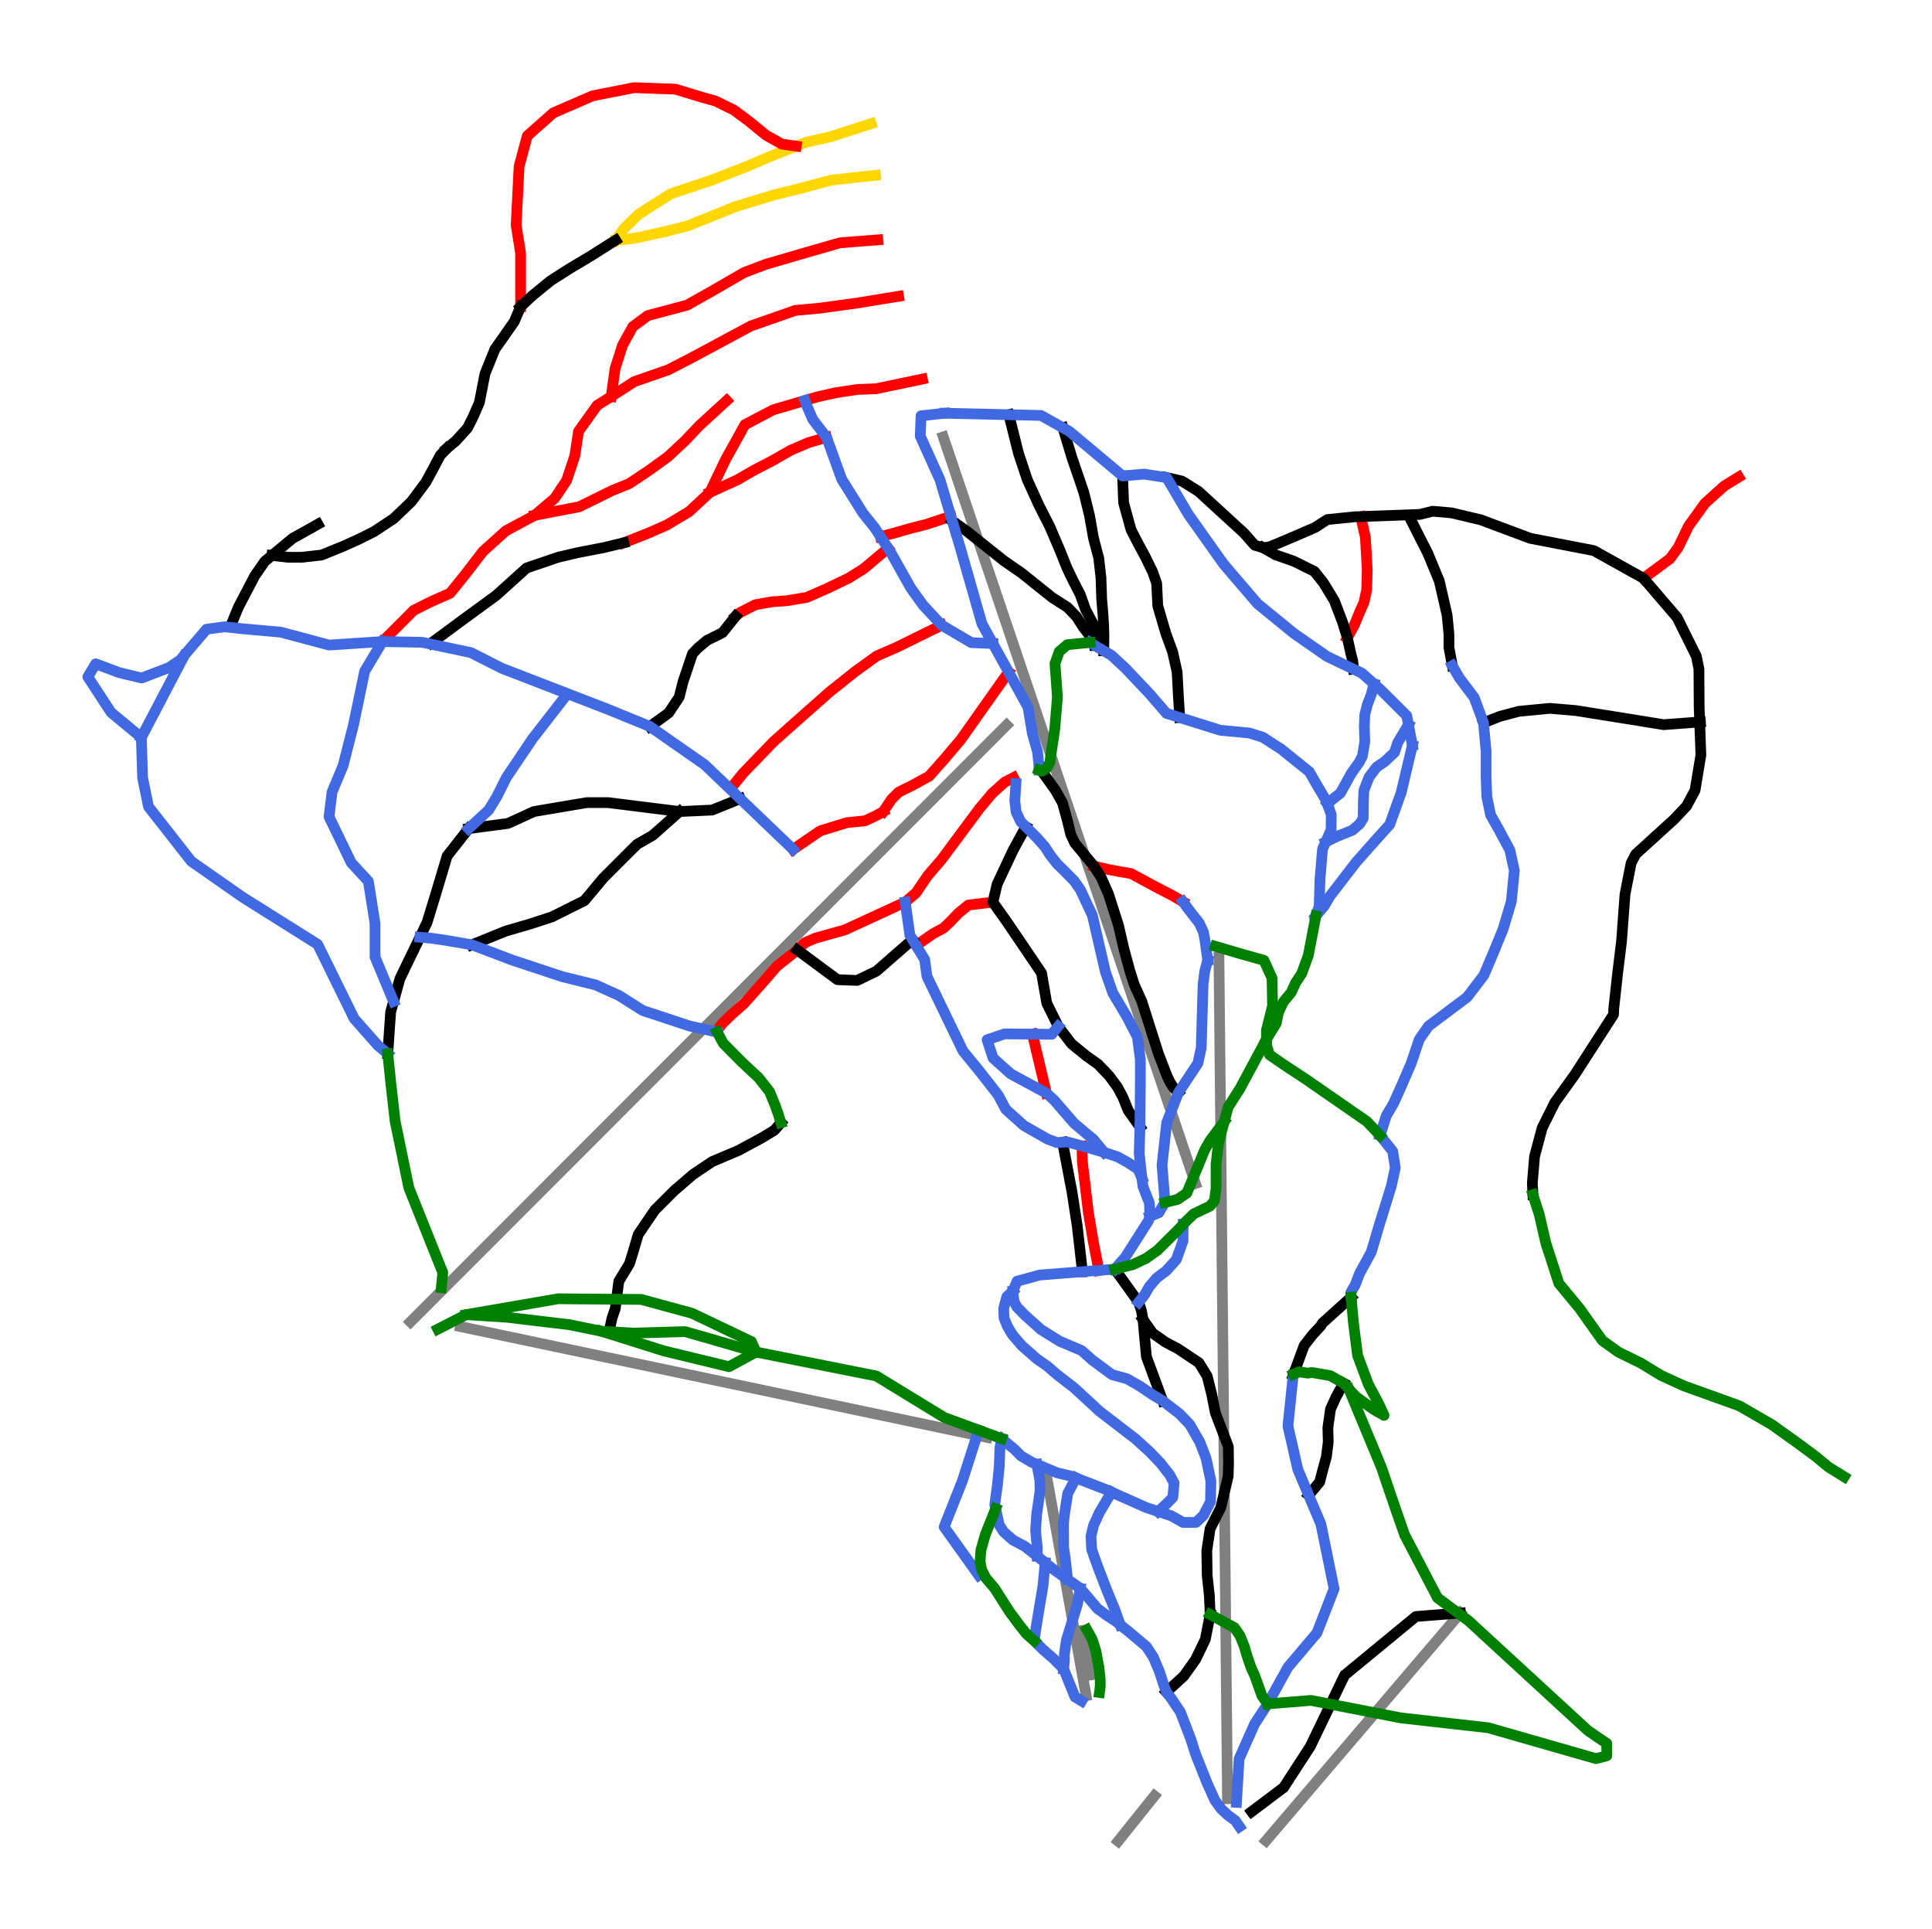 <?xml version="1.0" encoding="utf-8" standalone="no"?>
<!DOCTYPE svg PUBLIC "-//W3C//DTD SVG 1.1//EN"
  "http://www.w3.org/Graphics/SVG/1.1/DTD/svg11.dtd">
<svg xmlns:xlink="http://www.w3.org/1999/xlink" width="72pt" height="71.879pt" viewBox="0 0 72 71.879" xmlns="http://www.w3.org/2000/svg" version="1.1">
 <defs>
  <style type="text/css">*{stroke-linejoin: round; stroke-linecap: butt}</style>
 </defs>
 <g id="figure_1">
  <g id="patch_1">
   <path d="M 0 71.879 
L 72 71.879 
L 72 0 
L 0 0 
z
" style="fill: #ffffff"/>
  </g>
  <g id="axes_1">
   <g id="line2d_1">
    <path d="M 15.297 49.26 
L 37.515 27.021 
L 37.515 27.021 
" clip-path="url(#pe49383c550)" style="fill: none; stroke: #808080; stroke-width: 0.4; stroke-linecap: square"/>
   </g>
   <g id="line2d_2">
    <path d="M 45.745 67.03 
L 45.743 66.847 
L 45.741 66.664 
L 45.74 66.481 
L 45.738 66.298 
L 45.736 66.107 
L 45.734 65.916 
L 45.732 65.724 
L 45.73 65.533 
L 45.728 65.342 
L 45.726 65.151 
L 45.724 64.959 
L 45.722 64.768 
L 45.72 64.577 
L 45.718 64.385 
L 45.716 64.194 
L 45.714 64.003 
L 45.712 63.812 
L 45.71 63.62 
L 45.709 63.429 
L 45.707 63.238 
L 45.705 63.036 
L 45.702 62.835 
L 45.7 62.633 
L 45.698 62.432 
L 45.696 62.23 
L 45.694 62.029 
L 45.692 61.828 
L 45.69 61.626 
L 45.687 61.313 
L 45.684 60.999 
L 45.681 60.686 
L 45.677 60.372 
L 45.674 60.059 
L 45.671 59.746 
L 45.668 59.432 
L 45.665 59.119 
L 45.661 58.778 
L 45.658 58.437 
L 45.654 58.095 
L 45.651 57.754 
L 45.647 57.413 
L 45.644 57.072 
L 45.64 56.731 
L 45.637 56.39 
L 45.634 56.093 
L 45.631 55.795 
L 45.628 55.498 
L 45.625 55.201 
L 45.622 54.903 
L 45.619 54.606 
L 45.616 54.308 
L 45.613 54.011 
L 45.61 53.686 
L 45.606 53.361 
L 45.603 53.036 
L 45.6 52.71 
L 45.596 52.385 
L 45.593 52.06 
L 45.59 51.735 
L 45.586 51.41 
L 45.584 51.147 
L 45.581 50.885 
L 45.578 50.622 
L 45.576 50.36 
L 45.573 50.097 
L 45.57 49.834 
L 45.568 49.572 
L 45.565 49.309 
L 45.563 49.076 
L 45.56 48.842 
L 45.558 48.609 
L 45.556 48.375 
L 45.553 48.142 
L 45.551 47.908 
L 45.548 47.675 
L 45.546 47.441 
L 45.543 47.16 
L 45.54 46.878 
L 45.538 46.596 
L 45.535 46.314 
L 45.532 46.032 
L 45.529 45.75 
L 45.526 45.468 
L 45.523 45.187 
L 45.521 44.964 
L 45.519 44.741 
L 45.516 44.518 
L 45.514 44.295 
L 45.512 44.071 
L 45.51 43.848 
L 45.507 43.625 
L 45.505 43.402 
L 45.503 43.197 
L 45.501 42.991 
L 45.499 42.785 
L 45.497 42.579 
L 45.495 42.374 
L 45.493 42.168 
L 45.491 41.962 
L 45.488 41.756 
L 45.486 41.55 
L 45.484 41.345 
L 45.482 41.139 
L 45.48 40.933 
L 45.478 40.727 
L 45.476 40.522 
L 45.474 40.316 
L 45.472 40.11 
L 45.469 39.852 
L 45.466 39.595 
L 45.464 39.337 
L 45.461 39.079 
L 45.459 38.822 
L 45.456 38.564 
L 45.453 38.306 
L 45.451 38.049 
L 45.448 37.734 
L 45.444 37.419 
L 45.441 37.105 
L 45.438 36.79 
L 45.435 36.511 
L 45.432 36.231 
L 45.429 35.952 
L 45.427 35.672 
" clip-path="url(#pe49383c550)" style="fill: none; stroke: #808080; stroke-width: 0.4; stroke-linecap: square"/>
   </g>
   <g id="line2d_3">
    <path d="M 44.551 44.104 
L 44.487 43.915 
L 44.423 43.726 
L 44.359 43.537 
L 44.296 43.348 
L 44.232 43.16 
L 44.168 42.971 
L 44.104 42.782 
L 44.04 42.593 
L 43.969 42.383 
L 43.898 42.172 
L 43.827 41.962 
L 43.756 41.751 
L 43.685 41.541 
L 43.614 41.33 
L 43.543 41.12 
L 43.471 40.909 
L 43.389 40.664 
L 43.306 40.418 
L 43.223 40.173 
L 43.14 39.928 
L 43.057 39.682 
L 42.974 39.437 
L 42.891 39.192 
L 42.808 38.946 
L 42.709 38.652 
L 42.609 38.357 
L 42.51 38.062 
L 42.41 37.767 
L 42.311 37.473 
L 42.211 37.178 
L 42.112 36.883 
L 42.012 36.588 
L 41.901 36.259 
L 41.789 35.929 
L 41.678 35.599 
L 41.566 35.27 
L 41.455 34.94 
L 41.344 34.61 
L 41.232 34.281 
L 41.121 33.951 
L 41.026 33.669 
L 40.931 33.387 
L 40.835 33.105 
L 40.74 32.823 
L 40.645 32.541 
L 40.55 32.26 
L 40.455 31.978 
L 40.359 31.696 
L 40.262 31.407 
L 40.164 31.118 
L 40.067 30.829 
L 39.969 30.54 
L 39.871 30.251 
L 39.774 29.963 
L 39.676 29.674 
L 39.579 29.385 
L 39.516 29.199 
L 39.453 29.013 
L 39.39 28.827 
L 39.328 28.642 
L 39.263 28.45 
L 39.198 28.259 
L 39.134 28.067 
L 39.069 27.876 
L 39.004 27.684 
L 38.94 27.493 
L 38.875 27.301 
L 38.81 27.11 
L 38.746 26.918 
L 38.681 26.727 
L 38.616 26.535 
L 38.552 26.344 
L 38.487 26.153 
L 38.422 25.961 
L 38.358 25.77 
L 38.293 25.578 
L 38.179 25.239 
L 38.064 24.901 
L 37.95 24.562 
L 37.835 24.223 
L 37.721 23.885 
L 37.606 23.546 
L 37.492 23.207 
L 37.377 22.869 
L 37.289 22.606 
L 37.2 22.343 
L 37.111 22.08 
L 37.023 21.818 
L 36.934 21.555 
L 36.845 21.292 
L 36.756 21.03 
L 36.668 20.767 
L 36.568 20.472 
L 36.469 20.178 
L 36.369 19.883 
L 36.27 19.589 
L 36.17 19.294 
L 36.071 19 
L 35.971 18.705 
L 35.872 18.411 
L 35.798 18.193 
L 35.725 17.975 
L 35.651 17.757 
L 35.578 17.539 
L 35.464 17.202 
L 35.35 16.865 
L 35.251 16.573 
L 35.153 16.282 
" clip-path="url(#pe49383c550)" style="fill: none; stroke: #808080; stroke-width: 0.4; stroke-linecap: square"/>
   </g>
   <g id="line2d_4">
    <path d="M 17.16 49.436 
L 17.46 49.499 
L 17.76 49.562 
L 18.061 49.625 
L 18.361 49.688 
L 18.661 49.751 
L 18.961 49.814 
L 19.261 49.877 
L 19.561 49.941 
L 19.793 49.989 
L 20.025 50.038 
L 20.257 50.087 
L 20.489 50.136 
L 20.721 50.185 
L 20.953 50.233 
L 21.185 50.282 
L 21.416 50.331 
L 21.652 50.381 
L 21.888 50.43 
L 22.124 50.48 
L 22.359 50.53 
L 22.595 50.579 
L 22.831 50.629 
L 23.067 50.678 
L 23.302 50.728 
L 23.616 50.794 
L 23.93 50.86 
L 24.244 50.926 
L 24.558 50.992 
L 24.872 51.059 
L 25.186 51.125 
L 25.5 51.191 
L 25.814 51.257 
L 26.077 51.312 
L 26.34 51.367 
L 26.602 51.423 
L 26.865 51.478 
L 27.116 51.531 
L 27.366 51.583 
L 27.616 51.636 
L 27.866 51.689 
L 28.117 51.741 
L 28.367 51.794 
L 28.617 51.847 
L 28.867 51.899 
L 29.141 51.957 
L 29.415 52.015 
L 29.689 52.072 
L 29.963 52.13 
L 30.237 52.188 
L 30.511 52.245 
L 30.785 52.303 
L 31.059 52.361 
L 31.238 52.398 
L 31.417 52.436 
L 31.596 52.474 
L 31.774 52.511 
L 31.953 52.549 
L 32.132 52.587 
L 32.311 52.624 
L 32.49 52.662 
L 32.669 52.7 
L 32.847 52.737 
L 33.026 52.775 
L 33.205 52.812 
L 33.384 52.85 
L 33.563 52.888 
L 33.741 52.925 
L 33.92 52.963 
L 34.171 53.016 
L 34.421 53.068 
L 34.672 53.121 
L 34.923 53.174 
L 35.173 53.227 
L 35.424 53.279 
L 35.674 53.332 
L 35.925 53.385 
L 36.139 53.43 
L 36.353 53.476 
L 36.567 53.521 
L 36.781 53.566 
" clip-path="url(#pe49383c550)" style="fill: none; stroke: #808080; stroke-width: 0.4; stroke-linecap: square"/>
   </g>
   <g id="line2d_5">
    <path d="M 47.181 68.595 
L 47.349 68.399 
L 47.517 68.202 
L 47.685 68.005 
L 47.853 67.808 
L 48.042 67.587 
L 48.23 67.366 
L 48.419 67.145 
L 48.608 66.924 
L 48.787 66.714 
L 48.967 66.504 
L 49.146 66.293 
L 49.326 66.083 
L 49.505 65.873 
L 49.685 65.662 
L 49.864 65.452 
L 50.044 65.242 
L 50.218 65.037 
L 50.393 64.832 
L 50.568 64.627 
L 50.743 64.423 
L 50.918 64.218 
L 51.092 64.013 
L 51.267 63.808 
L 51.442 63.603 
L 51.651 63.358 
L 51.861 63.113 
L 52.07 62.868 
L 52.279 62.623 
L 52.488 62.378 
L 52.698 62.132 
L 52.907 61.887 
L 53.116 61.642 
L 53.28 61.45 
L 53.443 61.259 
L 53.607 61.067 
L 53.77 60.875 
L 53.934 60.684 
L 54.098 60.492 
L 54.261 60.3 
L 54.425 60.109 
" clip-path="url(#pe49383c550)" style="fill: none; stroke: #808080; stroke-width: 0.4; stroke-linecap: square"/>
   </g>
   <g id="line2d_6">
    <path d="M 40.476 63.188 
L 40.435 62.958 
L 40.393 62.728 
L 40.357 62.527 
L 40.321 62.326 
L 40.285 62.126 
L 40.249 61.925 
L 40.213 61.724 
L 40.177 61.524 
L 40.14 61.323 
L 40.104 61.123 
L 40.066 60.91 
L 40.028 60.698 
L 39.99 60.486 
L 39.951 60.273 
L 39.913 60.061 
L 39.875 59.849 
L 39.837 59.636 
L 39.798 59.424 
L 39.759 59.203 
L 39.719 58.982 
L 39.679 58.762 
L 39.639 58.541 
L 39.6 58.32 
L 39.56 58.1 
L 39.52 57.879 
L 39.48 57.658 
L 39.434 57.4 
L 39.387 57.142 
L 39.341 56.884 
L 39.294 56.626 
L 39.248 56.368 
L 39.201 56.11 
L 39.155 55.852 
L 39.108 55.594 
L 39.057 55.312 
L 39.006 55.029 
" clip-path="url(#pe49383c550)" style="fill: none; stroke: #808080; stroke-width: 0.4; stroke-linecap: square"/>
   </g>
   <g id="line2d_7">
    <path d="M 41.67 68.612 
L 41.839 68.401 
L 42.008 68.19 
L 42.177 67.979 
L 42.346 67.768 
L 42.515 67.557 
L 42.684 67.346 
L 42.854 67.135 
L 43.023 66.924 
" clip-path="url(#pe49383c550)" style="fill: none; stroke: #808080; stroke-width: 0.4; stroke-linecap: square"/>
   </g>
   <g id="line2d_8">
    <path d="M 40.669 62.412 
L 40.636 62.204 
L 40.603 61.996 
L 40.57 61.788 
L 40.536 61.581 
L 40.503 61.373 
L 40.47 61.165 
L 40.437 60.957 
L 40.404 60.75 
" clip-path="url(#pe49383c550)" style="fill: none; stroke: #808080; stroke-width: 0.4; stroke-linecap: square"/>
   </g>
   <g id="line2d_9">
    <path d="M 32.629 6.532 
L 32.424 6.554 
L 32.218 6.577 
L 32.012 6.599 
L 31.806 6.622 
L 31.6 6.644 
L 31.394 6.667 
L 31.189 6.689 
L 30.983 6.712 
L 30.685 6.791 
L 30.388 6.871 
L 30.09 6.95 
L 29.793 7.03 
L 29.568 7.085 
L 29.343 7.141 
L 29.118 7.196 
L 28.893 7.251 
L 28.71 7.307 
L 28.526 7.362 
L 28.343 7.417 
L 28.16 7.473 
L 27.976 7.528 
L 27.793 7.583 
L 27.61 7.639 
L 27.426 7.694 
L 27.203 7.784 
L 26.98 7.874 
L 26.757 7.964 
L 26.534 8.054 
L 26.311 8.143 
L 26.087 8.233 
L 25.864 8.323 
L 25.641 8.413 
L 25.423 8.469 
L 25.205 8.524 
L 24.988 8.579 
L 24.77 8.635 
L 24.517 8.69 
L 24.265 8.745 
L 24.012 8.801 
L 23.76 8.856 
L 23.531 8.891 
L 23.303 8.925 
L 23.123 8.939 
L 22.943 8.953 
" clip-path="url(#pe49383c550)" style="fill: none; stroke: #ffd700; stroke-width: 0.4; stroke-linecap: square"/>
   </g>
   <g id="line2d_10">
    <path d="M 32.463 4.609 
L 32.27 4.671 
L 32.076 4.734 
L 31.882 4.796 
L 31.688 4.858 
L 31.495 4.92 
L 31.301 4.983 
L 31.107 5.045 
L 30.913 5.107 
L 30.695 5.155 
L 30.477 5.204 
L 30.26 5.252 
L 30.042 5.301 
L 29.857 5.373 
L 29.673 5.446 
L 29.457 5.53 
L 29.242 5.615 
L 29.026 5.7 
L 28.81 5.785 
L 28.568 5.889 
L 28.326 5.992 
L 28.083 6.096 
L 27.841 6.2 
L 27.513 6.328 
L 27.184 6.456 
L 26.856 6.584 
L 26.527 6.712 
L 26.335 6.776 
L 26.143 6.84 
L 25.951 6.904 
L 25.759 6.968 
L 25.567 7.032 
L 25.375 7.096 
L 25.183 7.16 
L 24.991 7.224 
L 24.693 7.414 
L 24.396 7.604 
L 24.098 7.794 
L 23.801 7.984 
L 23.663 8.119 
L 23.524 8.254 
L 23.386 8.389 
L 23.247 8.524 
L 23.095 8.738 
L 22.943 8.953 
" clip-path="url(#pe49383c550)" style="fill: none; stroke: #ffd700; stroke-width: 0.4; stroke-linecap: square"/>
   </g>
   <g id="line2d_11">
    <path d="M 32.712 8.939 
L 32.359 8.967 
L 32.007 8.994 
L 31.654 9.022 
L 31.301 9.05 
L 31.097 9.108 
L 30.893 9.167 
L 30.688 9.226 
L 30.484 9.285 
L 30.28 9.344 
L 30.076 9.402 
L 29.872 9.461 
L 29.668 9.52 
L 29.384 9.603 
L 29.101 9.686 
L 28.817 9.769 
L 28.533 9.852 
L 28.333 9.928 
L 28.132 10.004 
L 27.931 10.08 
L 27.731 10.156 
L 27.575 10.246 
L 27.419 10.336 
L 27.264 10.426 
L 27.108 10.516 
L 26.952 10.606 
L 26.797 10.696 
L 26.641 10.786 
L 26.485 10.876 
L 26.264 11 
L 26.043 11.125 
L 25.821 11.249 
L 25.6 11.374 
L 25.417 11.422 
L 25.235 11.47 
L 25.052 11.519 
L 24.87 11.567 
L 24.687 11.616 
L 24.505 11.664 
L 24.323 11.713 
L 24.14 11.761 
L 23.86 11.968 
L 23.58 12.176 
L 23.485 12.349 
L 23.389 12.522 
L 23.294 12.695 
L 23.199 12.868 
L 23.13 13.086 
L 23.061 13.303 
L 22.992 13.521 
L 22.922 13.739 
L 22.886 13.999 
L 22.85 14.258 
L 22.813 14.517 
L 22.777 14.777 
" clip-path="url(#pe49383c550)" style="fill: none; stroke: #ff0000; stroke-width: 0.4; stroke-linecap: square"/>
   </g>
   <g id="line2d_12">
    <path d="M 35.442 19.259 
L 35.197 19.317 
L 34.859 19.43 
L 34.522 19.542 
L 34.233 19.615 
L 33.944 19.688 
L 33.605 19.784 
L 33.266 19.881 
L 33.039 19.939 
L 32.813 19.997 
" clip-path="url(#pe49383c550)" style="fill: none; stroke: #ff0000; stroke-width: 0.4; stroke-linecap: square"/>
   </g>
   <g id="line2d_13">
    <path d="M 33.095 20.43 
L 32.868 20.622 
L 32.641 20.813 
L 32.414 21.004 
L 32.186 21.195 
L 31.91 21.368 
L 31.633 21.541 
L 31.439 21.635 
L 31.245 21.728 
L 31.052 21.821 
L 30.858 21.915 
L 30.661 22.001 
L 30.464 22.088 
L 30.266 22.174 
L 30.069 22.261 
L 29.886 22.292 
L 29.703 22.323 
L 29.519 22.354 
L 29.336 22.385 
L 29.052 22.406 
L 28.769 22.427 
L 28.457 22.482 
L 28.146 22.537 
L 27.862 22.683 
L 27.579 22.828 
L 27.412 22.966 
" clip-path="url(#pe49383c550)" style="fill: none; stroke: #ff0000; stroke-width: 0.4; stroke-linecap: square"/>
   </g>
   <g id="line2d_14">
    <path d="M 64.796 17.778 
L 64.526 17.944 
L 64.256 18.11 
L 64.076 18.273 
L 63.896 18.436 
L 63.716 18.598 
L 63.536 18.761 
L 63.383 18.972 
L 63.231 19.183 
L 63.079 19.394 
L 62.927 19.605 
L 62.83 19.805 
L 62.733 20.006 
L 62.636 20.206 
L 62.539 20.407 
L 62.387 20.614 
L 62.235 20.822 
L 61.988 21.004 
L 61.741 21.186 
L 61.495 21.368 
L 61.248 21.55 
" clip-path="url(#pe49383c550)" style="fill: none; stroke: #ff0000; stroke-width: 0.4; stroke-linecap: square"/>
   </g>
   <g id="line2d_15">
    <path d="M 30.803 16.298 
L 30.471 16.395 
L 30.138 16.492 
L 29.969 16.565 
L 29.799 16.637 
L 29.63 16.71 
L 29.46 16.783 
L 29.291 16.879 
L 29.121 16.976 
L 28.952 17.073 
L 28.782 17.17 
L 28.609 17.26 
L 28.436 17.35 
L 28.264 17.44 
L 28.091 17.529 
L 27.935 17.619 
L 27.779 17.709 
L 27.624 17.799 
L 27.468 17.889 
L 27.215 18.003 
L 26.963 18.117 
L 26.71 18.232 
L 26.458 18.346 
" clip-path="url(#pe49383c550)" style="fill: none; stroke: #ff0000; stroke-width: 0.4; stroke-linecap: square"/>
   </g>
   <g id="line2d_16">
    <path d="M 34.373 14.126 
L 34.159 14.171 
L 33.944 14.216 
L 33.73 14.261 
L 33.515 14.306 
L 33.301 14.351 
L 33.086 14.396 
L 32.872 14.441 
L 32.657 14.486 
L 32.304 14.5 
L 31.951 14.514 
L 31.747 14.545 
L 31.543 14.576 
L 31.339 14.607 
L 31.135 14.638 
L 30.796 14.714 
L 30.457 14.79 
L 30.228 14.858 
L 29.999 14.925 
L 29.702 15.012 
L 29.404 15.1 
L 29.107 15.187 
L 28.81 15.275 
L 28.547 15.413 
L 28.284 15.551 
L 28.021 15.69 
L 27.758 15.828 
L 27.668 15.991 
L 27.579 16.153 
L 27.489 16.316 
L 27.399 16.478 
L 27.309 16.641 
L 27.219 16.803 
L 27.129 16.966 
L 27.039 17.128 
L 26.893 17.433 
L 26.748 17.737 
L 26.603 18.041 
L 26.458 18.346 
L 26.264 18.525 
L 26.07 18.705 
L 25.876 18.885 
L 25.683 19.065 
L 25.475 19.19 
L 25.268 19.314 
L 25.06 19.439 
L 24.853 19.563 
L 24.68 19.639 
L 24.507 19.715 
L 24.334 19.791 
L 24.161 19.867 
L 23.932 19.957 
L 23.704 20.047 
L 23.476 20.137 
L 23.247 20.227 
" clip-path="url(#pe49383c550)" style="fill: none; stroke: #ff0000; stroke-width: 0.4; stroke-linecap: square"/>
   </g>
   <g id="line2d_17">
    <path d="M 33.487 11.042 
L 33.297 11.073 
L 33.107 11.104 
L 32.916 11.135 
L 32.726 11.166 
L 32.536 11.197 
L 32.346 11.228 
L 32.155 11.259 
L 31.965 11.291 
L 31.612 11.339 
L 31.259 11.387 
L 30.906 11.436 
L 30.553 11.484 
L 30.325 11.505 
L 30.097 11.526 
L 29.869 11.547 
L 29.64 11.567 
L 29.433 11.64 
L 29.225 11.713 
L 29.018 11.785 
L 28.81 11.858 
L 28.603 11.93 
L 28.395 12.003 
L 28.187 12.076 
L 27.98 12.148 
L 27.703 12.297 
L 27.426 12.446 
L 27.15 12.594 
L 26.873 12.743 
L 26.596 12.892 
L 26.319 13.041 
L 26.043 13.189 
L 25.766 13.338 
L 25.551 13.449 
L 25.337 13.559 
L 25.122 13.67 
L 24.908 13.781 
L 24.59 13.891 
L 24.271 14.002 
L 23.953 14.113 
L 23.635 14.223 
L 23.42 14.362 
L 23.206 14.5 
L 22.992 14.638 
L 22.777 14.777 
L 22.514 14.943 
L 22.251 15.109 
L 22.078 15.351 
L 21.905 15.593 
L 21.732 15.835 
L 21.559 16.077 
L 21.525 16.305 
L 21.49 16.534 
L 21.456 16.762 
L 21.421 16.99 
L 21.345 17.218 
L 21.269 17.447 
L 21.193 17.675 
L 21.117 17.903 
L 21.006 18.069 
L 20.895 18.235 
L 20.785 18.401 
L 20.674 18.567 
L 20.487 18.726 
L 20.3 18.885 
L 20.114 19.044 
L 19.927 19.203 
L 19.657 19.349 
L 19.387 19.494 
L 19.117 19.639 
L 18.848 19.784 
L 18.633 19.978 
L 18.419 20.172 
L 18.204 20.365 
L 17.99 20.559 
L 17.831 20.767 
L 17.672 20.974 
L 17.512 21.182 
L 17.353 21.389 
L 17.208 21.569 
L 17.063 21.749 
L 16.917 21.929 
L 16.772 22.108 
L 16.599 22.185 
L 16.426 22.261 
L 16.253 22.337 
L 16.08 22.413 
L 15.914 22.496 
L 15.748 22.579 
L 15.582 22.662 
L 15.416 22.745 
L 15.271 22.89 
L 15.126 23.036 
L 14.981 23.181 
L 14.835 23.326 
L 14.69 23.472 
L 14.545 23.617 
L 14.399 23.763 
L 14.254 23.908 
" clip-path="url(#pe49383c550)" style="fill: none; stroke: #ff0000; stroke-width: 0.4; stroke-linecap: square"/>
   </g>
   <g id="line2d_18">
    <path d="M 35.093 23.298 
L 34.882 23.402 
L 34.67 23.506 
L 34.459 23.609 
L 34.248 23.713 
L 34.037 23.817 
L 33.826 23.921 
L 33.615 24.024 
L 33.404 24.128 
L 33.221 24.208 
L 33.038 24.287 
L 32.854 24.367 
L 32.671 24.446 
L 32.47 24.591 
L 32.27 24.737 
L 32.069 24.882 
L 31.868 25.027 
L 31.63 25.217 
L 31.391 25.408 
L 31.152 25.598 
L 30.913 25.788 
L 30.778 25.907 
L 30.644 26.027 
L 30.509 26.146 
L 30.374 26.265 
L 30.239 26.385 
L 30.104 26.504 
L 29.969 26.623 
L 29.834 26.743 
L 29.585 26.964 
L 29.336 27.185 
L 29.087 27.407 
L 28.838 27.628 
L 28.694 27.777 
L 28.551 27.925 
L 28.407 28.074 
L 28.264 28.223 
L 28.12 28.372 
L 27.976 28.52 
L 27.833 28.669 
L 27.689 28.818 
L 27.574 28.961 
L 27.459 29.104 
L 27.343 29.248 
L 27.228 29.391 
" clip-path="url(#pe49383c550)" style="fill: none; stroke: #ff0000; stroke-width: 0.4; stroke-linecap: square"/>
   </g>
   <g id="line2d_19">
    <path d="M 27.081 14.929 
L 26.828 15.161 
L 26.575 15.392 
L 26.323 15.624 
L 26.07 15.856 
L 25.932 16.001 
L 25.794 16.146 
L 25.655 16.291 
L 25.517 16.437 
L 25.361 16.582 
L 25.205 16.727 
L 25.05 16.872 
L 24.894 17.018 
L 24.718 17.146 
L 24.541 17.274 
L 24.365 17.402 
L 24.188 17.529 
L 24.002 17.654 
L 23.815 17.779 
L 23.628 17.903 
L 23.441 18.028 
L 23.13 18.152 
L 22.819 18.277 
L 22.511 18.429 
L 22.203 18.581 
L 21.895 18.733 
L 21.587 18.885 
L 21.38 18.925 
L 21.172 18.965 
L 20.964 19.005 
L 20.757 19.044 
L 20.549 19.084 
L 20.342 19.124 
L 20.134 19.164 
L 19.927 19.203 
" clip-path="url(#pe49383c550)" style="fill: none; stroke: #ff0000; stroke-width: 0.4; stroke-linecap: square"/>
   </g>
   <g id="line2d_20">
    <path d="M 40.767 32.276 
L 41.03 32.338 
L 41.293 32.4 
L 41.556 32.449 
L 41.819 32.497 
L 42.151 32.553 
L 42.393 32.684 
L 42.635 32.815 
L 42.933 32.975 
L 43.23 33.134 
L 43.459 33.251 
L 43.687 33.369 
L 43.888 33.486 
L 44.088 33.604 
" clip-path="url(#pe49383c550)" style="fill: none; stroke: #ff0000; stroke-width: 0.4; stroke-linecap: square"/>
   </g>
   <g id="line2d_21">
    <path d="M 32.92 30.242 
L 32.636 30.402 
L 32.436 30.495 
L 32.235 30.588 
L 31.896 30.623 
L 31.557 30.657 
L 31.31 30.734 
L 31.062 30.81 
L 30.815 30.886 
L 30.568 30.962 
L 30.315 31.135 
L 30.062 31.308 
L 29.81 31.481 
L 29.557 31.654 
" clip-path="url(#pe49383c550)" style="fill: none; stroke: #ff0000; stroke-width: 0.4; stroke-linecap: square"/>
   </g>
   <g id="line2d_22">
    <path d="M 29.673 5.446 
L 29.408 5.408 
L 29.142 5.37 
L 28.845 5.204 
L 28.547 5.038 
L 28.378 4.9 
L 28.208 4.761 
L 28.039 4.623 
L 27.869 4.485 
L 27.606 4.291 
L 27.343 4.097 
L 27.174 4.014 
L 27.004 3.931 
L 26.835 3.848 
L 26.665 3.765 
L 26.395 3.689 
L 26.126 3.613 
L 25.887 3.54 
L 25.648 3.468 
L 25.41 3.395 
L 25.171 3.323 
L 24.979 3.316 
L 24.787 3.309 
L 24.595 3.302 
L 24.403 3.295 
L 24.211 3.288 
L 24.019 3.281 
L 23.827 3.274 
L 23.635 3.267 
L 23.441 3.305 
L 23.248 3.343 
L 23.054 3.381 
L 22.86 3.419 
L 22.666 3.457 
L 22.473 3.495 
L 22.279 3.533 
L 22.085 3.572 
L 21.902 3.651 
L 21.719 3.731 
L 21.535 3.81 
L 21.352 3.89 
L 21.169 3.969 
L 20.985 4.049 
L 20.802 4.128 
L 20.618 4.208 
L 20.376 4.422 
L 20.134 4.637 
L 19.892 4.851 
L 19.65 5.066 
L 19.574 5.349 
L 19.498 5.633 
L 19.422 5.916 
L 19.346 6.2 
L 19.332 6.473 
L 19.318 6.746 
L 19.304 7.02 
L 19.29 7.293 
L 19.276 7.566 
L 19.263 7.839 
L 19.249 8.112 
L 19.235 8.386 
L 19.277 8.648 
L 19.318 8.911 
L 19.36 9.174 
L 19.401 9.437 
L 19.401 9.79 
L 19.401 10.142 
L 19.401 10.495 
L 19.401 10.848 
L 19.401 11.138 
L 19.401 11.429 
" clip-path="url(#pe49383c550)" style="fill: none; stroke: #ff0000; stroke-width: 0.4; stroke-linecap: square"/>
   </g>
   <g id="line2d_23">
    <path d="M 37.002 33.618 
L 36.774 33.646 
L 36.546 33.673 
L 36.317 33.701 
L 36.089 33.728 
L 35.909 33.874 
L 35.729 34.019 
L 35.57 34.185 
L 35.411 34.351 
L 35.162 34.586 
L 34.968 34.69 
L 34.774 34.794 
L 34.616 34.904 
L 34.458 35.014 
L 34.3 35.124 
L 34.142 35.234 
" clip-path="url(#pe49383c550)" style="fill: none; stroke: #ff0000; stroke-width: 0.4; stroke-linecap: square"/>
   </g>
   <g id="line2d_24">
    <path d="M 37.771 28.977 
L 37.604 29.063 
L 37.438 29.15 
L 37.21 29.354 
L 36.982 29.558 
L 36.859 29.705 
L 36.736 29.852 
L 36.613 29.999 
L 36.49 30.146 
L 36.316 30.381 
L 36.141 30.616 
L 35.966 30.851 
L 35.792 31.086 
L 35.617 31.321 
L 35.442 31.557 
L 35.267 31.792 
L 35.093 32.027 
L 34.965 32.176 
L 34.837 32.324 
L 34.709 32.473 
L 34.581 32.622 
L 34.47 32.784 
L 34.359 32.947 
L 34.248 33.109 
L 34.138 33.272 
L 33.937 33.445 
L 33.735 33.617 
L 33.735 33.617 
L 33.454 33.747 
L 33.172 33.877 
L 32.89 34.007 
L 32.608 34.136 
L 32.326 34.266 
L 32.044 34.396 
L 31.763 34.526 
L 31.481 34.655 
L 31.207 34.731 
L 30.934 34.808 
L 30.661 34.884 
L 30.388 34.96 
L 30.194 35.043 
L 30 35.126 
L 29.858 35.264 
L 29.715 35.402 
L 29.524 35.554 
L 29.332 35.706 
L 29.14 35.859 
L 28.948 36.011 
L 28.813 36.167 
L 28.679 36.322 
L 28.544 36.478 
L 28.409 36.633 
L 28.239 36.824 
L 28.07 37.014 
L 27.9 37.204 
L 27.731 37.394 
L 27.489 37.609 
L 27.246 37.823 
L 27.087 37.979 
L 26.928 38.134 
L 26.755 38.356 
L 26.728 38.46 
" clip-path="url(#pe49383c550)" style="fill: none; stroke: #ff0000; stroke-width: 0.4; stroke-linecap: square"/>
   </g>
   <g id="line2d_25">
    <path d="M 40.323 42.705 
L 40.33 43.003 
L 40.338 43.301 
L 40.365 43.534 
L 40.393 43.766 
L 40.421 43.999 
L 40.448 44.232 
L 40.476 44.464 
L 40.504 44.697 
L 40.531 44.929 
L 40.559 45.162 
L 40.606 45.442 
L 40.653 45.722 
L 40.7 46.002 
L 40.747 46.282 
L 40.798 46.547 
L 40.849 46.812 
L 40.9 47.077 
L 40.951 47.342 
" clip-path="url(#pe49383c550)" style="fill: none; stroke: #ff0000; stroke-width: 0.4; stroke-linecap: square"/>
   </g>
   <g id="line2d_26">
    <path d="M 38.476 38.536 
L 38.541 38.811 
L 38.606 39.086 
L 38.671 39.361 
L 38.736 39.636 
L 38.801 39.911 
L 38.866 40.186 
L 38.931 40.461 
L 38.996 40.736 
" clip-path="url(#pe49383c550)" style="fill: none; stroke: #ff0000; stroke-width: 0.4; stroke-linecap: square"/>
   </g>
   <g id="line2d_27">
    <path d="M 37.587 25.043 
L 37.476 25.201 
L 37.364 25.359 
L 37.252 25.517 
L 37.14 25.675 
L 37.028 25.833 
L 36.917 25.991 
L 36.805 26.15 
L 36.693 26.308 
L 36.581 26.466 
L 36.469 26.624 
L 36.358 26.782 
L 36.246 26.94 
L 36.134 27.098 
L 36.022 27.256 
L 35.91 27.415 
L 35.798 27.573 
L 35.643 27.756 
L 35.487 27.939 
L 35.331 28.123 
L 35.176 28.306 
L 35.037 28.461 
L 34.899 28.617 
L 34.76 28.773 
L 34.622 28.928 
L 34.331 29.087 
L 34.041 29.247 
L 33.764 29.385 
L 33.487 29.523 
L 33.356 29.655 
L 33.224 29.786 
L 33.072 30.014 
L 32.92 30.242 
" clip-path="url(#pe49383c550)" style="fill: none; stroke: #ff0000; stroke-width: 0.4; stroke-linecap: square"/>
   </g>
   <g id="line2d_28">
    <path d="M 50.711 19.259 
L 50.754 19.449 
L 50.798 19.639 
L 50.841 19.829 
L 50.884 20.02 
L 50.901 20.32 
L 50.919 20.621 
L 50.936 20.922 
L 50.953 21.223 
L 50.948 21.413 
L 50.943 21.603 
L 50.938 21.794 
L 50.932 21.984 
L 50.88 22.219 
L 50.829 22.454 
L 50.749 22.634 
L 50.669 22.814 
L 50.572 23.049 
L 50.476 23.284 
L 50.344 23.526 
L 50.213 23.768 
" clip-path="url(#pe49383c550)" style="fill: none; stroke: #ff0000; stroke-width: 0.4; stroke-linecap: square"/>
   </g>
   <g id="line2d_29">
    <path d="M 39.599 42.566 
L 39.642 42.797 
L 39.686 43.028 
L 39.73 43.259 
L 39.774 43.491 
L 39.818 43.722 
L 39.862 43.953 
L 39.906 44.184 
L 39.95 44.415 
L 39.999 44.73 
L 40.047 45.044 
L 40.095 45.359 
L 40.144 45.674 
L 40.166 45.871 
L 40.189 46.068 
L 40.211 46.265 
L 40.234 46.462 
L 40.256 46.659 
L 40.279 46.856 
L 40.301 47.054 
L 40.324 47.251 
L 40.325 47.391 
" clip-path="url(#pe49383c550)" style="fill: none; stroke: #000000; stroke-width: 0.4; stroke-linecap: square"/>
   </g>
   <g id="line2d_30">
    <path d="M 22.943 8.953 
L 22.708 9.101 
L 22.473 9.25 
L 22.237 9.399 
L 22.002 9.548 
L 21.805 9.665 
L 21.608 9.783 
L 21.411 9.9 
L 21.213 10.018 
L 21.041 10.129 
L 20.868 10.239 
L 20.695 10.35 
L 20.522 10.461 
L 20.352 10.599 
L 20.183 10.737 
L 20.013 10.876 
L 19.844 11.014 
L 19.622 11.221 
L 19.401 11.429 
" clip-path="url(#pe49383c550)" style="fill: none; stroke: #000000; stroke-width: 0.4; stroke-linecap: square"/>
   </g>
   <g id="line2d_31">
    <path d="M 42.596 49.17 
L 42.775 49.424 
L 42.953 49.678 
L 43.189 49.844 
L 43.424 50.01 
L 43.659 50.135 
L 43.895 50.26 
L 44.092 50.391 
L 44.289 50.522 
L 44.486 50.654 
L 44.683 50.785 
L 44.836 51.034 
L 44.988 51.283 
L 45.071 51.615 
L 45.154 51.947 
L 45.223 52.296 
L 45.292 52.646 
L 45.358 52.819 
L 45.424 52.992 
L 45.512 53.222 
L 45.6 53.452 
L 45.689 53.682 
L 45.777 53.912 
L 45.78 54.23 
L 45.784 54.548 
L 45.777 54.783 
L 45.77 55.018 
L 45.701 55.31 
L 45.631 55.603 
L 45.562 55.895 
L 45.493 56.187 
L 45.394 56.382 
L 45.295 56.577 
L 45.196 56.772 
L 45.096 56.967 
L 45.066 57.171 
L 45.035 57.376 
L 45.005 57.58 
L 44.974 57.785 
L 44.977 58.013 
L 44.981 58.241 
L 44.984 58.47 
L 44.988 58.698 
L 45.009 58.892 
L 45.029 59.085 
L 45.05 59.279 
L 45.071 59.473 
L 45.085 59.818 
L 45.099 60.164 
" clip-path="url(#pe49383c550)" style="fill: none; stroke: #000000; stroke-width: 0.4; stroke-linecap: square"/>
   </g>
   <g id="line2d_32">
    <path d="M 29.101 41.842 
L 28.976 41.984 
L 28.852 42.125 
L 28.609 42.271 
L 28.367 42.416 
L 28.156 42.53 
L 27.945 42.644 
L 27.734 42.758 
L 27.523 42.872 
L 27.278 42.976 
L 27.032 43.08 
L 26.786 43.184 
L 26.541 43.287 
L 26.361 43.408 
L 26.181 43.529 
L 26.001 43.65 
L 25.821 43.772 
L 25.645 43.924 
L 25.468 44.076 
L 25.292 44.228 
L 25.116 44.38 
L 24.939 44.557 
L 24.763 44.733 
L 24.586 44.909 
L 24.41 45.086 
L 24.254 45.314 
L 24.098 45.542 
L 23.943 45.771 
L 23.787 45.999 
L 23.687 46.338 
L 23.587 46.677 
L 23.524 46.881 
L 23.462 47.085 
L 23.362 47.251 
L 23.261 47.417 
L 23.161 47.583 
L 23.061 47.749 
L 23.028 48.003 
L 22.995 48.257 
L 22.962 48.511 
L 22.929 48.765 
L 22.867 48.949 
L 22.805 49.132 
L 22.752 49.379 
L 22.699 49.626 
" clip-path="url(#pe49383c550)" style="fill: none; stroke: #000000; stroke-width: 0.4; stroke-linecap: square"/>
   </g>
   <g id="line2d_33">
    <path d="M 43.479 17.798 
L 44.047 17.927 
L 44.663 18.311 
L 46.362 19.867 
L 46.759 20.317 
L 47.078 20.414 
L 47.334 20.372 
L 48.268 19.978 
L 49.015 19.653 
L 49.465 19.362 
L 50.479 19.259 
L 52.919 19.169 
L 53.389 19.051 
L 54.095 19.113 
L 55.178 19.369 
L 57.03 20.061 
L 59.395 20.518 
L 61.248 21.55 
L 62.501 23.011 
L 63.217 24.453 
L 63.314 24.925 
L 63.323 26.357 
L 63.387 28.138 
L 63.169 29.454 
L 62.854 30.038 
L 62.38 30.54 
L 60.961 31.83 
L 60.788 32.158 
L 60.559 33.331 
L 60.428 35.098 
L 60.283 36.281 
L 60.141 37.578 
L 60.131 37.809 
L 58.691 40.043 
L 57.943 41.088 
L 57.473 42.029 
L 57.189 43.094 
L 57.106 44.076 
L 57.127 44.519 
L 57.127 44.519 
" clip-path="url(#pe49383c550)" style="fill: none; stroke: #000000; stroke-width: 0.4; stroke-linecap: square"/>
   </g>
   <g id="line2d_34">
    <path d="M 27.412 22.966 
L 27.291 23.118 
L 27.17 23.27 
L 27.049 23.423 
L 26.928 23.575 
L 26.638 23.72 
L 26.347 23.865 
L 26.181 24.004 
L 26.015 24.142 
L 25.807 24.363 
L 25.721 24.619 
L 25.634 24.875 
L 25.548 25.131 
L 25.461 25.387 
L 25.385 25.684 
L 25.309 25.982 
L 25.116 26.272 
L 24.922 26.563 
L 24.7 26.729 
L 24.459 26.9 
L 24.218 27.071 
" clip-path="url(#pe49383c550)" style="fill: none; stroke: #000000; stroke-width: 0.4; stroke-linecap: square"/>
   </g>
   <g id="line2d_35">
    <path d="M 34.009 35.015 
L 33.841 35.161 
L 33.673 35.308 
L 33.504 35.455 
L 33.336 35.602 
L 33.168 35.749 
L 33 35.896 
L 32.831 36.043 
L 32.663 36.19 
L 32.483 36.277 
L 32.303 36.363 
L 32.123 36.45 
L 31.943 36.536 
L 31.76 36.529 
L 31.577 36.522 
L 31.393 36.515 
L 31.21 36.508 
L 31.023 36.37 
L 30.836 36.232 
L 30.649 36.093 
L 30.463 35.955 
L 30.276 35.817 
L 30.089 35.678 
L 29.902 35.54 
L 29.715 35.402 
" clip-path="url(#pe49383c550)" style="fill: none; stroke: #000000; stroke-width: 0.4; stroke-linecap: square"/>
   </g>
   <g id="line2d_36">
    <path d="M 47.078 20.414 
L 47.306 20.545 
L 47.534 20.677 
L 47.704 20.735 
L 47.873 20.794 
L 48.043 20.853 
L 48.213 20.912 
L 48.405 21.007 
L 48.597 21.102 
L 48.789 21.197 
L 48.981 21.292 
L 49.147 21.5 
L 49.313 21.707 
L 49.417 21.877 
L 49.521 22.046 
L 49.624 22.216 
L 49.728 22.385 
L 49.806 22.591 
L 49.884 22.797 
L 49.962 23.002 
L 50.04 23.208 
L 50.126 23.488 
L 50.213 23.768 
L 50.275 24.052 
L 50.337 24.336 
L 50.413 24.633 
L 50.443 24.936 
" clip-path="url(#pe49383c550)" style="fill: none; stroke: #000000; stroke-width: 0.4; stroke-linecap: square"/>
   </g>
   <g id="line2d_37">
    <path d="M 25.323 30.242 
L 25.074 30.464 
L 24.825 30.685 
L 24.576 30.906 
L 24.327 31.128 
L 24.036 31.294 
L 23.746 31.46 
L 23.587 31.619 
L 23.427 31.778 
L 23.268 31.937 
L 23.109 32.096 
L 22.95 32.255 
L 22.791 32.414 
L 22.632 32.573 
L 22.473 32.732 
L 22.3 32.94 
L 22.127 33.148 
L 21.954 33.355 
L 21.781 33.563 
L 21.476 33.715 
L 21.172 33.867 
L 20.868 34.019 
L 20.563 34.171 
L 20.349 34.24 
L 20.134 34.309 
L 19.92 34.379 
L 19.705 34.448 
L 19.491 34.51 
L 19.276 34.572 
L 19.062 34.635 
L 18.848 34.697 
L 18.533 34.825 
L 18.218 34.953 
L 17.903 35.081 
L 17.588 35.209 
" clip-path="url(#pe49383c550)" style="fill: none; stroke: #000000; stroke-width: 0.4; stroke-linecap: square"/>
   </g>
   <g id="line2d_38">
    <path d="M 52.566 19.349 
L 52.727 19.665 
L 52.887 19.982 
L 53.048 20.298 
L 53.209 20.614 
L 53.317 20.874 
L 53.424 21.133 
L 53.531 21.393 
L 53.638 21.652 
L 53.711 21.97 
L 53.784 22.288 
L 53.857 22.606 
L 53.929 22.925 
L 53.964 23.277 
L 53.998 23.63 
L 53.998 23.879 
L 53.998 24.128 
L 54.061 24.467 
L 54.123 24.806 
" clip-path="url(#pe49383c550)" style="fill: none; stroke: #000000; stroke-width: 0.4; stroke-linecap: square"/>
   </g>
   <g id="line2d_39">
    <path d="M 27.585 29.764 
L 27.324 29.869 
L 27.063 29.975 
L 26.802 30.081 
L 26.541 30.187 
L 26.236 30.201 
L 25.932 30.215 
L 25.628 30.229 
L 25.323 30.242 
L 24.991 30.201 
L 24.659 30.159 
L 24.327 30.118 
L 23.995 30.076 
L 23.663 30.035 
L 23.331 29.993 
L 22.998 29.952 
L 22.666 29.91 
L 22.466 29.91 
L 22.265 29.91 
L 22.064 29.91 
L 21.864 29.91 
L 21.618 29.952 
L 21.373 29.993 
L 21.127 30.035 
L 20.881 30.076 
L 20.636 30.118 
L 20.39 30.159 
L 20.145 30.201 
L 19.899 30.242 
L 19.657 30.353 
L 19.415 30.464 
L 19.173 30.575 
L 18.93 30.685 
L 18.747 30.709 
L 18.564 30.734 
L 18.381 30.758 
L 18.197 30.782 
L 18.014 30.806 
L 17.831 30.83 
L 17.647 30.855 
L 17.464 30.879 
" clip-path="url(#pe49383c550)" style="fill: none; stroke: #000000; stroke-width: 0.4; stroke-linecap: square"/>
   </g>
   <g id="line2d_40">
    <path d="M 17.464 30.879 
L 17.339 31.038 
L 17.215 31.197 
L 17.09 31.356 
L 16.966 31.515 
L 16.814 31.709 
L 16.662 31.902 
L 16.565 32.228 
L 16.468 32.553 
L 16.371 32.878 
L 16.274 33.203 
L 16.184 33.497 
L 16.094 33.791 
L 16.004 34.085 
L 15.914 34.379 
L 15.782 34.652 
L 15.65 34.926 
L 15.557 35.118 
L 15.464 35.311 
L 15.37 35.504 
L 15.277 35.697 
L 15.184 35.889 
L 15.091 36.082 
L 14.998 36.275 
L 14.905 36.468 
L 14.845 36.681 
L 14.786 36.894 
L 14.727 37.107 
L 14.667 37.32 
L 14.613 37.516 
L 14.559 37.713 
L 14.545 37.907 
L 14.532 38.101 
L 14.518 38.296 
L 14.505 38.49 
L 14.492 38.684 
L 14.478 38.879 
L 14.465 39.073 
L 14.452 39.267 
" clip-path="url(#pe49383c550)" style="fill: none; stroke: #000000; stroke-width: 0.4; stroke-linecap: square"/>
   </g>
   <g id="line2d_41">
    <path d="M 41.546 47.296 
L 41.657 47.45 
L 41.768 47.604 
L 41.879 47.759 
L 41.99 47.913 
L 42.101 48.067 
L 42.212 48.222 
L 42.323 48.376 
L 42.434 48.53 
L 42.538 48.846 
L 42.596 49.17 
L 42.628 49.518 
L 42.66 49.866 
L 42.692 50.213 
L 42.724 50.561 
L 42.8 50.766 
L 42.875 50.971 
L 42.951 51.176 
L 43.027 51.381 
L 43.103 51.586 
L 43.178 51.791 
L 43.254 51.996 
L 43.33 52.201 
" clip-path="url(#pe49383c550)" style="fill: none; stroke: #000000; stroke-width: 0.4; stroke-linecap: square"/>
   </g>
   <g id="line2d_42">
    <path d="M 38.824 28.738 
L 38.953 28.919 
L 39.083 29.099 
L 39.212 29.28 
L 39.341 29.461 
L 39.469 29.689 
L 39.597 29.917 
L 39.687 30.246 
L 39.777 30.574 
L 39.843 30.844 
L 39.909 31.114 
L 40.061 31.425 
L 40.237 31.638 
L 40.414 31.851 
L 40.59 32.063 
L 40.767 32.276 
L 40.898 32.48 
L 41.03 32.684 
L 41.168 32.995 
L 41.306 33.307 
L 41.4 33.599 
L 41.493 33.891 
L 41.587 34.183 
L 41.68 34.475 
L 41.734 34.707 
L 41.787 34.939 
L 41.841 35.171 
L 41.895 35.402 
L 41.95 35.605 
L 42.005 35.807 
L 42.061 36.009 
L 42.116 36.212 
L 42.195 36.457 
L 42.275 36.703 
L 42.414 37.01 
L 42.552 37.318 
L 42.63 37.563 
L 42.708 37.808 
L 42.786 38.052 
L 42.863 38.297 
L 42.941 38.542 
L 43.019 38.786 
L 43.097 39.031 
L 43.175 39.276 
L 43.258 39.49 
L 43.341 39.705 
L 43.424 39.919 
L 43.507 40.133 
L 43.611 40.341 
L 43.735 40.535 
L 43.915 40.721 
" clip-path="url(#pe49383c550)" style="fill: none; stroke: #000000; stroke-width: 0.4; stroke-linecap: square"/>
   </g>
   <g id="line2d_43">
    <path d="M 11.847 19.535 
L 11.612 19.667 
L 11.377 19.798 
L 11.141 19.93 
L 10.906 20.061 
L 10.713 20.22 
L 10.521 20.38 
L 10.328 20.539 
L 10.135 20.698 
L 9.868 20.919 
L 9.682 21.188 
L 9.495 21.458 
L 9.343 21.749 
L 9.191 22.039 
L 9.038 22.33 
L 8.886 22.62 
L 8.814 22.797 
L 8.742 22.973 
L 8.67 23.15 
L 8.598 23.327 
" clip-path="url(#pe49383c550)" style="fill: none; stroke: #000000; stroke-width: 0.4; stroke-linecap: square"/>
   </g>
   <g id="line2d_44">
    <path d="M 38.232 30.812 
L 38.113 31.029 
L 37.994 31.246 
L 37.875 31.464 
L 37.757 31.681 
L 37.608 31.998 
L 37.459 32.314 
L 37.31 32.63 
L 37.161 32.947 
L 37.082 33.282 
L 37.002 33.618 
L 37.134 33.803 
L 37.265 33.988 
L 37.397 34.173 
L 37.528 34.358 
L 37.689 34.596 
L 37.85 34.833 
L 38.011 35.071 
L 38.172 35.309 
L 38.333 35.547 
L 38.494 35.785 
L 38.654 36.022 
L 38.815 36.26 
L 38.864 36.54 
L 38.912 36.82 
L 38.961 37.1 
L 39.009 37.381 
L 39.116 37.598 
L 39.223 37.815 
L 39.329 38.032 
L 39.436 38.249 
L 39.561 38.412 
L 39.686 38.575 
L 39.811 38.739 
L 39.936 38.902 
L 40.213 39.127 
L 40.49 39.352 
L 40.704 39.504 
L 40.919 39.656 
L 41.13 39.877 
L 41.341 40.099 
L 41.493 40.306 
L 41.646 40.514 
L 41.746 40.701 
L 41.846 40.887 
L 41.947 41.136 
L 42.047 41.385 
L 42.156 41.537 
L 42.265 41.69 
L 42.374 41.842 
L 42.483 41.994 
" clip-path="url(#pe49383c550)" style="fill: none; stroke: #000000; stroke-width: 0.4; stroke-linecap: square"/>
   </g>
   <g id="line2d_45">
    <path d="M 19.401 11.429 
L 19.283 11.706 
L 19.166 11.982 
L 19.062 12.131 
L 18.958 12.28 
L 18.855 12.428 
L 18.751 12.577 
L 18.599 12.792 
L 18.446 13.006 
L 18.353 13.238 
L 18.259 13.469 
L 18.166 13.701 
L 18.073 13.933 
L 18.021 14.199 
L 17.969 14.465 
L 17.917 14.732 
L 17.865 14.998 
L 17.754 15.254 
L 17.644 15.51 
L 17.533 15.731 
L 17.422 15.952 
L 17.201 16.195 
L 16.98 16.437 
L 16.814 16.575 
L 16.648 16.713 
" clip-path="url(#pe49383c550)" style="fill: none; stroke: #000000; stroke-width: 0.4; stroke-linecap: square"/>
   </g>
   <g id="line2d_46">
    <path d="M 41.836 17.737 
L 41.845 17.986 
L 41.855 18.235 
L 41.864 18.484 
L 41.874 18.733 
L 41.943 18.985 
L 42.012 19.238 
L 42.081 19.49 
L 42.151 19.743 
L 42.275 19.985 
L 42.4 20.227 
L 42.538 20.483 
L 42.677 20.739 
L 42.815 21.022 
L 42.953 21.306 
L 43.029 21.52 
L 43.106 21.735 
L 43.116 21.946 
L 43.126 22.157 
L 43.137 22.368 
L 43.147 22.579 
L 43.223 22.838 
L 43.299 23.098 
L 43.375 23.357 
L 43.452 23.616 
L 43.559 23.908 
L 43.63 24.101 
L 43.701 24.294 
L 43.742 24.481 
L 43.784 24.668 
L 43.825 24.854 
L 43.867 25.041 
L 43.881 25.297 
L 43.895 25.553 
L 43.908 25.802 
L 43.922 26.051 
L 43.944 26.395 
L 43.965 26.739 
" clip-path="url(#pe49383c550)" style="fill: none; stroke: #000000; stroke-width: 0.4; stroke-linecap: square"/>
   </g>
   <g id="line2d_47">
    <path d="M 50.352 48.339 
L 50.148 48.525 
L 49.943 48.71 
L 49.738 48.895 
L 49.534 49.08 
L 49.28 49.31 
L 49.223 49.409 
L 49.072 49.571 
L 48.922 49.733 
L 48.762 49.938 
L 48.602 50.143 
L 48.517 50.372 
L 48.433 50.6 
L 48.349 50.828 
L 48.264 51.056 
L 48.207 51.21 
L 48.194 51.246 
" clip-path="url(#pe49383c550)" style="fill: none; stroke: #000000; stroke-width: 0.4; stroke-linecap: square"/>
   </g>
   <g id="line2d_48">
    <path d="M 54.425 60.109 
L 54.217 60.125 
L 54.01 60.142 
L 53.802 60.158 
L 53.595 60.175 
L 53.387 60.191 
L 53.18 60.207 
L 52.972 60.224 
L 52.764 60.24 
L 52.501 60.457 
L 52.237 60.675 
L 52.06 60.82 
L 51.884 60.966 
L 51.74 61.084 
L 51.596 61.203 
L 51.452 61.321 
L 51.308 61.44 
L 51.159 61.563 
L 51.009 61.686 
L 50.859 61.81 
L 50.709 61.933 
L 50.559 62.057 
L 50.409 62.18 
L 50.26 62.303 
L 50.11 62.427 
L 50.03 62.593 
L 49.95 62.758 
L 49.87 62.924 
L 49.79 63.09 
L 49.71 63.256 
L 49.63 63.422 
L 49.551 63.587 
L 49.471 63.753 
L 49.391 63.919 
L 49.311 64.085 
L 49.231 64.251 
L 49.151 64.417 
L 49.071 64.582 
L 48.991 64.748 
L 48.912 64.914 
L 48.832 65.08 
L 48.707 65.272 
L 48.583 65.464 
L 48.458 65.656 
L 48.334 65.847 
L 48.21 66.039 
L 48.085 66.231 
L 47.961 66.423 
L 47.836 66.615 
L 47.687 66.727 
L 47.538 66.839 
L 47.389 66.951 
L 47.24 67.063 
L 47.091 67.176 
L 46.942 67.288 
L 46.793 67.4 
L 46.644 67.512 
" clip-path="url(#pe49383c550)" style="fill: none; stroke: #000000; stroke-width: 0.4; stroke-linecap: square"/>
   </g>
   <g id="line2d_49">
    <path d="M 37.597 15.454 
L 37.642 15.634 
L 37.687 15.814 
L 37.732 15.994 
L 37.777 16.174 
L 37.822 16.353 
L 37.867 16.533 
L 37.912 16.713 
L 37.957 16.893 
L 38.04 17.142 
L 38.123 17.391 
L 38.206 17.64 
L 38.289 17.889 
L 38.397 18.124 
L 38.504 18.36 
L 38.611 18.595 
L 38.718 18.83 
L 38.819 19.027 
L 38.919 19.224 
L 39.019 19.421 
L 39.12 19.618 
L 39.213 19.836 
L 39.306 20.054 
L 39.4 20.272 
L 39.493 20.49 
L 39.563 20.663 
L 39.632 20.836 
L 39.701 21.009 
L 39.77 21.181 
L 39.888 21.424 
L 40.005 21.666 
L 40.13 21.908 
L 40.255 22.15 
L 40.358 22.44 
L 40.462 22.731 
L 40.628 23.042 
L 40.794 23.353 
L 40.799 23.704 
L 40.804 24.054 
" clip-path="url(#pe49383c550)" style="fill: none; stroke: #000000; stroke-width: 0.4; stroke-linecap: square"/>
   </g>
   <g id="line2d_50">
    <path d="M 39.614 15.942 
L 39.695 16.211 
L 39.775 16.48 
L 39.856 16.749 
L 39.936 17.018 
L 40.05 17.353 
L 40.165 17.689 
L 40.279 18.024 
L 40.393 18.36 
L 40.445 18.571 
L 40.497 18.781 
L 40.549 18.992 
L 40.601 19.203 
L 40.639 19.418 
L 40.677 19.632 
L 40.715 19.847 
L 40.753 20.061 
L 40.801 20.244 
L 40.85 20.428 
L 40.898 20.611 
L 40.947 20.794 
L 40.967 20.977 
L 40.988 21.161 
L 41.009 21.344 
L 41.03 21.527 
L 41.036 21.728 
L 41.043 21.929 
L 41.05 22.129 
L 41.057 22.33 
L 41.078 22.579 
L 41.099 22.828 
L 41.113 23.042 
L 41.127 23.257 
L 41.133 23.457 
L 41.14 23.658 
L 41.137 23.955 
L 41.133 24.253 
" clip-path="url(#pe49383c550)" style="fill: none; stroke: #000000; stroke-width: 0.4; stroke-linecap: square"/>
   </g>
   <g id="line2d_51">
    <path d="M 23.247 20.227 
L 23.061 20.272 
L 22.874 20.317 
L 22.687 20.362 
L 22.5 20.407 
L 22.251 20.455 
L 22.002 20.504 
L 21.753 20.552 
L 21.504 20.601 
L 21.328 20.642 
L 21.151 20.684 
L 20.975 20.725 
L 20.798 20.767 
L 20.504 20.867 
L 20.21 20.967 
L 19.916 21.067 
L 19.622 21.168 
L 19.481 21.296 
L 19.339 21.424 
L 19.197 21.552 
L 19.055 21.68 
L 18.913 21.808 
L 18.771 21.936 
L 18.63 22.063 
L 18.488 22.191 
L 18.232 22.378 
L 17.976 22.565 
L 17.72 22.752 
L 17.464 22.938 
L 17.291 23.066 
L 17.118 23.193 
L 16.946 23.321 
L 16.773 23.449 
L 16.6 23.576 
L 16.427 23.704 
L 16.255 23.831 
L 16.082 23.959 
" clip-path="url(#pe49383c550)" style="fill: none; stroke: #000000; stroke-width: 0.4; stroke-linecap: square"/>
   </g>
   <g id="line2d_52">
    <path d="M 50.071 51.545 
L 49.931 51.801 
L 49.791 52.058 
L 49.687 52.286 
L 49.583 52.514 
L 49.552 52.738 
L 49.52 52.962 
L 49.486 53.206 
L 49.493 53.476 
L 49.5 53.745 
L 49.465 54.015 
L 49.431 54.285 
L 49.348 54.589 
L 49.265 54.894 
L 49.181 55.226 
L 48.976 55.472 
L 48.771 55.719 
" clip-path="url(#pe49383c550)" style="fill: none; stroke: #000000; stroke-width: 0.4; stroke-linecap: square"/>
   </g>
   <g id="line2d_53">
    <path d="M 45.099 60.164 
L 45.054 60.396 
L 45.009 60.628 
L 44.964 60.859 
L 44.919 61.091 
L 44.829 61.278 
L 44.739 61.465 
L 44.649 61.651 
L 44.559 61.838 
L 44.448 61.994 
L 44.337 62.149 
L 44.227 62.305 
L 44.116 62.461 
L 43.953 62.609 
L 43.791 62.758 
L 43.628 62.907 
L 43.465 63.055 
" clip-path="url(#pe49383c550)" style="fill: none; stroke: #000000; stroke-width: 0.4; stroke-linecap: square"/>
   </g>
   <g id="line2d_54">
    <path d="M 35.488 19.412 
L 35.761 19.605 
L 36.034 19.798 
L 36.205 19.935 
L 36.376 20.071 
L 36.547 20.208 
L 36.719 20.345 
L 36.89 20.481 
L 37.061 20.618 
L 37.233 20.754 
L 37.404 20.891 
L 37.573 21.009 
L 37.743 21.126 
L 37.912 21.244 
L 38.082 21.361 
L 38.222 21.474 
L 38.362 21.586 
L 38.502 21.699 
L 38.642 21.811 
L 38.782 21.923 
L 38.923 22.036 
L 39.063 22.148 
L 39.203 22.261 
L 39.493 22.447 
L 39.784 22.634 
L 39.95 22.807 
L 40.116 22.98 
L 40.241 23.174 
L 40.365 23.367 
L 40.504 23.547 
L 40.642 23.727 
L 40.629 23.942 
" clip-path="url(#pe49383c550)" style="fill: none; stroke: #000000; stroke-width: 0.4; stroke-linecap: square"/>
   </g>
   <g id="line2d_55">
    <path d="M 63.37 26.902 
L 63.027 26.928 
L 62.684 26.954 
L 62.342 26.98 
L 61.999 27.005 
L 61.702 26.957 
L 61.404 26.909 
L 61.106 26.86 
L 60.809 26.812 
L 60.549 26.77 
L 60.29 26.729 
L 60.03 26.687 
L 59.77 26.646 
L 59.511 26.604 
L 59.251 26.563 
L 58.992 26.521 
L 58.732 26.48 
L 58.49 26.459 
L 58.248 26.438 
L 58.006 26.418 
L 57.763 26.397 
L 57.473 26.424 
L 57.182 26.452 
L 56.891 26.48 
L 56.601 26.508 
L 56.421 26.556 
L 56.241 26.604 
L 56.061 26.653 
L 55.881 26.701 
L 55.583 26.819 
L 55.286 26.936 
" clip-path="url(#pe49383c550)" style="fill: none; stroke: #000000; stroke-width: 0.4; stroke-linecap: square"/>
   </g>
   <g id="line2d_56">
    <path d="M 16.648 16.713 
L 16.406 16.969 
L 16.274 17.218 
L 16.143 17.467 
L 16.008 17.716 
L 15.873 17.965 
L 15.738 18.147 
L 15.603 18.328 
L 15.468 18.51 
L 15.333 18.691 
L 15.167 18.851 
L 15.001 19.01 
L 14.835 19.169 
L 14.669 19.328 
L 14.486 19.449 
L 14.303 19.57 
L 14.119 19.691 
L 13.936 19.812 
L 13.659 19.95 
L 13.383 20.089 
L 13.092 20.22 
L 12.801 20.352 
L 12.597 20.435 
L 12.393 20.518 
L 12.189 20.601 
L 11.985 20.684 
L 11.802 20.704 
L 11.618 20.725 
L 11.435 20.746 
L 11.252 20.767 
L 10.996 20.767 
L 10.74 20.767 
L 10.438 20.732 
L 10.135 20.698 
" clip-path="url(#pe49383c550)" style="fill: none; stroke: #000000; stroke-width: 0.4; stroke-linecap: square"/>
   </g>
   <g id="line2d_57">
    <path d="M 37.86 29.205 
L 37.84 29.52 
L 37.819 29.834 
L 37.843 30.045 
L 37.867 30.256 
L 37.954 30.44 
L 38.04 30.623 
L 38.232 30.812 
L 38.426 31.004 
L 38.621 31.197 
L 38.781 31.377 
L 38.94 31.557 
L 39.04 31.712 
L 39.14 31.868 
L 39.265 32.027 
L 39.39 32.186 
L 39.535 32.328 
L 39.68 32.47 
L 39.853 32.646 
L 40.026 32.822 
L 40.144 32.988 
L 40.262 33.154 
L 40.374 33.395 
L 40.486 33.635 
L 40.599 33.875 
L 40.711 34.116 
L 40.772 34.379 
L 40.832 34.642 
L 40.893 34.904 
L 40.953 35.167 
L 41.014 35.43 
L 41.075 35.693 
L 41.135 35.956 
L 41.196 36.219 
L 41.265 36.416 
L 41.334 36.613 
L 41.403 36.81 
L 41.473 37.007 
L 41.604 37.228 
L 41.736 37.45 
L 41.867 37.671 
L 41.998 37.892 
L 42.095 38.079 
L 42.192 38.266 
L 42.289 38.453 
L 42.386 38.639 
L 42.414 38.847 
L 42.441 39.054 
L 42.469 39.262 
L 42.497 39.469 
L 42.497 39.694 
L 42.497 39.919 
L 42.497 40.144 
L 42.497 40.369 
L 42.495 40.572 
L 42.493 40.775 
L 42.492 40.978 
L 42.49 41.181 
L 42.488 41.384 
L 42.486 41.588 
L 42.485 41.791 
L 42.483 41.994 
" clip-path="url(#pe49383c550)" style="fill: none; stroke: #4169e1; stroke-width: 0.4; stroke-linecap: square"/>
   </g>
   <g id="line2d_58">
    <path d="M 26.728 38.46 
L 26.473 38.404 
L 26.219 38.349 
L 25.965 38.294 
L 25.711 38.238 
L 25.491 38.166 
L 25.271 38.093 
L 25.052 38.02 
L 24.832 37.948 
L 24.612 37.875 
L 24.393 37.802 
L 24.173 37.73 
L 23.953 37.657 
L 23.735 37.519 
L 23.517 37.381 
L 23.299 37.242 
L 23.081 37.104 
L 22.86 37.004 
L 22.639 36.903 
L 22.417 36.803 
L 22.196 36.703 
L 21.888 36.627 
L 21.58 36.551 
L 21.272 36.474 
L 20.964 36.398 
L 20.729 36.321 
L 20.494 36.243 
L 20.259 36.165 
L 20.024 36.087 
L 19.788 36.009 
L 19.553 35.932 
L 19.318 35.854 
L 19.083 35.776 
L 18.896 35.705 
L 18.709 35.634 
L 18.522 35.563 
L 18.336 35.492 
L 18.149 35.421 
L 17.962 35.351 
L 17.775 35.28 
L 17.588 35.209 
L 17.326 35.164 
L 17.063 35.119 
L 16.8 35.074 
L 16.537 35.029 
L 16.288 34.994 
L 16.039 34.96 
L 15.844 34.943 
L 15.65 34.926 
" clip-path="url(#pe49383c550)" style="fill: none; stroke: #4169e1; stroke-width: 0.4; stroke-linecap: square"/>
   </g>
   <g id="line2d_59">
    <path d="M 37.001 23.981 
L 36.801 23.973 
L 36.6 23.965 
L 36.4 23.956 
L 36.2 23.948 
L 35.923 23.786 
L 35.646 23.623 
L 35.369 23.461 
L 35.093 23.298 
L 34.92 23.111 
L 34.747 22.925 
L 34.574 22.738 
L 34.401 22.551 
L 34.286 22.392 
L 34.172 22.233 
L 34.058 22.074 
L 33.944 21.915 
L 33.851 21.749 
L 33.757 21.583 
L 33.664 21.417 
L 33.57 21.251 
L 33.477 21.085 
L 33.384 20.919 
L 33.29 20.753 
L 33.197 20.587 
L 33.095 20.43 
L 32.954 20.214 
L 32.813 19.997 
L 32.707 19.836 
L 32.602 19.674 
L 32.38 19.397 
L 32.159 19.12 
L 32.06 18.963 
L 31.962 18.806 
L 31.863 18.648 
L 31.764 18.491 
L 31.666 18.334 
L 31.567 18.176 
L 31.469 18.019 
L 31.37 17.861 
L 31.299 17.666 
L 31.228 17.471 
L 31.157 17.275 
L 31.086 17.08 
L 31.016 16.885 
L 30.945 16.689 
L 30.874 16.494 
L 30.803 16.298 
L 30.675 16.132 
L 30.547 15.966 
L 30.419 15.8 
L 30.291 15.634 
L 30.18 15.378 
L 30.069 15.122 
L 29.999 14.925 
" clip-path="url(#pe49383c550)" style="fill: none; stroke: #4169e1; stroke-width: 0.4; stroke-linecap: square"/>
   </g>
   <g id="line2d_60">
    <path d="M 14.254 23.908 
L 14.088 24.184 
L 13.922 24.461 
L 13.756 24.737 
L 13.59 25.013 
L 13.538 25.262 
L 13.486 25.511 
L 13.434 25.76 
L 13.383 26.009 
L 13.331 26.258 
L 13.279 26.507 
L 13.227 26.756 
L 13.175 27.005 
L 13.127 27.196 
L 13.078 27.386 
L 13.03 27.576 
L 12.981 27.766 
L 12.933 27.957 
L 12.884 28.147 
L 12.836 28.337 
L 12.788 28.527 
L 12.684 28.776 
L 12.58 29.025 
L 12.476 29.274 
L 12.373 29.523 
L 12.345 29.751 
L 12.317 29.98 
L 12.29 30.208 
L 12.262 30.436 
L 12.366 30.651 
L 12.469 30.865 
L 12.573 31.079 
L 12.677 31.294 
L 12.781 31.508 
L 12.884 31.723 
L 12.988 31.937 
L 13.092 32.151 
L 13.251 32.324 
L 13.41 32.497 
L 13.569 32.67 
L 13.728 32.843 
L 13.759 33.04 
L 13.791 33.237 
L 13.822 33.435 
L 13.853 33.632 
L 13.884 33.829 
L 13.915 34.026 
L 13.946 34.223 
L 13.977 34.42 
L 13.977 34.731 
L 13.977 35.043 
L 13.977 35.354 
L 13.977 35.665 
L 14.064 35.872 
L 14.15 36.079 
L 14.236 36.286 
L 14.322 36.493 
L 14.409 36.7 
L 14.495 36.906 
L 14.581 37.113 
L 14.667 37.32 
" clip-path="url(#pe49383c550)" style="fill: none; stroke: #4169e1; stroke-width: 0.4; stroke-linecap: square"/>
   </g>
   <g id="line2d_61">
    <path d="M 21.121 25.886 
L 20.962 26.091 
L 20.802 26.297 
L 20.642 26.503 
L 20.483 26.708 
L 20.323 26.914 
L 20.163 27.12 
L 20.004 27.325 
L 19.844 27.531 
L 19.723 27.711 
L 19.602 27.891 
L 19.481 28.071 
L 19.36 28.25 
L 19.238 28.43 
L 19.117 28.61 
L 18.996 28.79 
L 18.875 28.97 
L 18.785 29.15 
L 18.695 29.329 
L 18.605 29.509 
L 18.515 29.689 
L 18.363 29.938 
L 18.211 30.187 
L 18.024 30.36 
L 17.837 30.533 
L 17.651 30.706 
L 17.464 30.879 
" clip-path="url(#pe49383c550)" style="fill: none; stroke: #4169e1; stroke-width: 0.4; stroke-linecap: square"/>
   </g>
   <g id="line2d_62">
    <path d="M 44.096 45.624 
L 44.088 45.943 
L 44.088 46.241 
L 44.026 46.415 
L 43.964 46.59 
L 43.901 46.765 
L 43.839 46.939 
L 43.652 47.147 
L 43.465 47.354 
L 43.285 47.489 
L 43.106 47.624 
L 42.967 47.787 
L 42.829 47.949 
L 42.663 48.24 
L 42.549 48.385 
L 42.434 48.53 
" clip-path="url(#pe49383c550)" style="fill: none; stroke: #4169e1; stroke-width: 0.4; stroke-linecap: square"/>
   </g>
   <g id="line2d_63">
    <path d="M 35.209 15.399 
L 35.508 15.405 
L 35.806 15.412 
L 36.105 15.419 
L 36.403 15.426 
L 36.702 15.433 
L 37 15.44 
L 37.299 15.447 
L 37.597 15.454 
L 37.896 15.461 
L 38.195 15.468 
L 38.495 15.475 
L 38.794 15.482 
L 38.999 15.597 
L 39.204 15.712 
L 39.409 15.827 
L 39.614 15.942 
L 39.855 16.077 
L 40.103 16.284 
L 40.35 16.492 
L 40.598 16.699 
L 40.845 16.907 
L 41.093 17.115 
L 41.34 17.322 
L 41.588 17.53 
L 41.836 17.737 
L 42.037 17.72 
L 42.238 17.702 
L 42.44 17.685 
L 42.641 17.667 
L 42.851 17.7 
L 43.06 17.733 
L 43.27 17.766 
L 43.479 17.798 
L 43.581 17.971 
L 43.682 18.143 
L 43.784 18.315 
L 43.885 18.488 
L 43.987 18.66 
L 44.089 18.832 
L 44.19 19.004 
L 44.292 19.177 
L 44.456 19.408 
L 44.621 19.64 
L 44.785 19.871 
L 44.949 20.103 
L 45.114 20.335 
L 45.278 20.566 
L 45.442 20.798 
L 45.607 21.029 
L 45.738 21.182 
L 45.869 21.335 
L 46 21.488 
L 46.131 21.641 
L 46.295 21.832 
L 46.46 22.024 
L 46.624 22.216 
L 46.788 22.407 
L 46.867 22.499 
L 47.017 22.621 
L 47.167 22.744 
L 47.317 22.867 
L 47.468 22.99 
L 47.618 23.112 
L 47.768 23.235 
L 47.918 23.358 
L 48.068 23.48 
L 48.218 23.603 
L 48.451 23.765 
L 48.684 23.927 
L 48.917 24.089 
L 49.15 24.252 
L 49.301 24.356 
L 49.451 24.461 
L 49.699 24.58 
L 49.947 24.698 
L 50.195 24.817 
L 50.443 24.936 
L 50.748 25.082 
L 50.976 25.283 
L 51.205 25.485 
L 51.451 25.702 
L 51.695 25.945 
L 51.939 26.188 
L 52.183 26.431 
L 52.427 26.673 
L 52.489 27.004 
L 52.526 27.198 
L 52.562 27.392 
L 52.599 27.586 
L 52.635 27.78 
" clip-path="url(#pe49383c550)" style="fill: none; stroke: #4169e1; stroke-width: 0.4; stroke-linecap: square"/>
   </g>
   <g id="line2d_64">
    <path d="M 42.483 41.994 
L 42.476 42.24 
L 42.469 42.485 
L 42.462 42.731 
L 42.455 42.976 
L 42.48 43.209 
L 42.506 43.442 
L 42.531 43.675 
L 42.557 43.908 
L 42.593 44.207 
L 42.715 44.522 
L 42.836 44.837 
L 42.844 45.08 
L 42.853 45.323 
L 42.803 45.489 
L 42.695 45.659 
L 42.586 45.829 
L 42.478 45.999 
L 42.37 46.169 
L 42.262 46.339 
L 42.153 46.509 
L 42.045 46.679 
L 41.937 46.849 
L 41.741 47.072 
L 41.546 47.296 
" clip-path="url(#pe49383c550)" style="fill: none; stroke: #4169e1; stroke-width: 0.4; stroke-linecap: square"/>
   </g>
   <g id="line2d_65">
    <path d="M 39.436 38.249 
L 39.315 38.395 
L 39.195 38.542 
L 39.015 38.541 
L 38.835 38.539 
L 38.655 38.538 
L 38.476 38.536 
L 38.216 38.534 
L 37.956 38.532 
L 37.697 38.53 
L 37.437 38.528 
L 37.112 38.639 
L 36.787 38.749 
L 36.898 39.088 
L 37.008 39.427 
L 37.174 39.576 
L 37.34 39.725 
L 37.506 39.873 
L 37.672 40.022 
L 37.838 40.111 
L 38.003 40.201 
L 38.169 40.29 
L 38.334 40.379 
L 38.5 40.468 
L 38.665 40.558 
L 38.831 40.647 
L 38.996 40.736 
L 39.137 40.863 
L 39.278 40.99 
L 39.467 41.208 
L 39.655 41.426 
L 39.844 41.644 
L 40.033 41.862 
L 40.255 42.049 
L 40.476 42.236 
L 40.746 42.457 
L 40.947 42.699 
L 41.147 42.942 
" clip-path="url(#pe49383c550)" style="fill: none; stroke: #4169e1; stroke-width: 0.4; stroke-linecap: square"/>
   </g>
   <g id="line2d_66">
    <path d="M 37.75 48.115 
L 37.521 48.323 
L 37.463 48.541 
L 37.404 48.759 
L 37.411 48.938 
L 37.418 49.118 
L 37.542 49.423 
L 37.722 49.727 
L 37.898 49.934 
L 38.075 50.142 
L 38.218 50.268 
L 38.362 50.394 
L 38.506 50.521 
L 38.649 50.647 
L 38.84 50.778 
L 39.03 50.91 
L 39.23 51.083 
L 39.431 51.255 
L 39.582 51.371 
L 39.732 51.487 
L 39.883 51.603 
L 40.033 51.719 
L 40.267 51.935 
L 40.5 52.151 
L 40.734 52.367 
L 40.967 52.583 
L 41.136 52.713 
L 41.305 52.843 
L 41.473 52.973 
L 41.642 53.102 
L 41.811 53.232 
L 41.979 53.362 
L 42.148 53.491 
L 42.317 53.621 
L 42.453 53.746 
L 42.59 53.87 
L 42.727 53.995 
L 42.863 54.119 
L 43.061 54.327 
L 43.258 54.534 
L 43.427 54.752 
L 43.597 54.97 
L 43.756 55.267 
L 43.732 55.533 
L 43.708 55.8 
L 43.486 56.028 
L 43.324 56.177 
L 43.161 56.326 
" clip-path="url(#pe49383c550)" style="fill: none; stroke: #4169e1; stroke-width: 0.4; stroke-linecap: square"/>
   </g>
   <g id="line2d_67">
    <path d="M 52.635 27.78 
L 52.583 27.999 
L 52.531 28.218 
L 52.479 28.436 
L 52.427 28.655 
L 52.375 28.874 
L 52.324 29.093 
L 52.272 29.311 
L 52.22 29.53 
L 52.133 29.773 
L 52.046 30.015 
L 51.959 30.258 
L 51.872 30.501 
L 51.79 30.727 
L 51.638 30.896 
L 51.486 31.065 
L 51.334 31.235 
L 51.182 31.404 
L 51.044 31.559 
L 50.907 31.714 
L 50.723 31.922 
L 50.538 32.131 
L 50.418 32.286 
L 50.299 32.441 
L 50.179 32.596 
L 50.06 32.751 
L 49.843 33.032 
L 49.627 33.313 
L 49.57 33.387 
L 49.46 33.574 
L 49.351 33.761 
L 49.194 33.946 
L 49.038 34.131 
" clip-path="url(#pe49383c550)" style="fill: none; stroke: #4169e1; stroke-width: 0.4; stroke-linecap: square"/>
   </g>
   <g id="line2d_68">
    <path d="M 48.194 51.246 
L 48.169 51.483 
L 48.145 51.719 
L 48.12 51.956 
L 48.096 52.192 
L 48.071 52.429 
L 48.046 52.665 
L 48.022 52.901 
L 47.997 53.138 
L 48.043 53.341 
L 48.089 53.543 
L 48.136 53.746 
L 48.182 53.949 
L 48.228 54.151 
L 48.274 54.354 
L 48.32 54.557 
L 48.366 54.759 
L 48.467 54.999 
L 48.568 55.239 
L 48.669 55.479 
L 48.771 55.719 
L 48.884 55.989 
L 48.998 56.259 
L 49.112 56.528 
L 49.226 56.798 
L 49.288 57.099 
L 49.349 57.4 
L 49.41 57.701 
L 49.472 58.002 
L 49.533 58.303 
L 49.595 58.604 
L 49.656 58.905 
L 49.718 59.206 
L 49.638 59.412 
L 49.558 59.617 
L 49.478 59.823 
L 49.398 60.029 
L 49.318 60.235 
L 49.238 60.44 
L 49.158 60.646 
L 49.079 60.852 
L 48.943 61.011 
L 48.808 61.171 
L 48.673 61.331 
L 48.538 61.49 
L 48.403 61.65 
L 48.268 61.81 
L 48.132 61.969 
L 47.997 62.129 
L 47.903 62.3 
L 47.809 62.471 
L 47.714 62.641 
L 47.62 62.812 
L 47.526 62.983 
L 47.431 63.154 
L 47.337 63.324 
L 47.243 63.495 
L 47.121 63.683 
L 46.999 63.87 
L 46.877 64.057 
L 46.755 64.245 
L 46.611 64.569 
L 46.466 64.894 
L 46.322 65.219 
L 46.178 65.544 
L 46.166 65.747 
L 46.154 65.949 
L 46.141 66.152 
L 46.129 66.354 
L 46.117 66.557 
L 46.105 66.76 
L 46.092 66.962 
L 46.08 67.165 
" clip-path="url(#pe49383c550)" style="fill: none; stroke: #4169e1; stroke-width: 0.4; stroke-linecap: square"/>
   </g>
   <g id="line2d_69">
    <path d="M 51.205 25.485 
L 51.155 25.678 
L 51.105 25.871 
L 51.033 26.061 
L 50.96 26.252 
L 50.912 26.438 
L 50.863 26.625 
L 50.853 26.85 
L 50.843 27.075 
L 50.853 27.355 
L 50.863 27.635 
L 50.818 27.905 
L 50.773 28.174 
L 50.656 28.403 
L 50.503 28.617 
L 50.351 28.831 
L 50.258 29.004 
L 50.164 29.177 
L 50.057 29.367 
L 49.95 29.558 
L 49.721 29.738 
L 49.468 29.949 
" clip-path="url(#pe49383c550)" style="fill: none; stroke: #4169e1; stroke-width: 0.4; stroke-linecap: square"/>
   </g>
   <g id="line2d_70">
    <path d="M 36.472 53.295 
L 36.397 53.531 
L 36.321 53.766 
L 36.245 54.002 
L 36.17 54.237 
L 36.094 54.473 
L 36.018 54.709 
L 35.943 54.944 
L 35.867 55.18 
L 35.782 55.395 
L 35.697 55.61 
L 35.612 55.825 
L 35.527 56.04 
L 35.441 56.256 
L 35.356 56.471 
L 35.271 56.686 
L 35.186 56.901 
L 35.347 57.127 
L 35.508 57.352 
L 35.669 57.577 
L 35.83 57.803 
L 35.991 58.028 
L 36.152 58.253 
L 36.313 58.479 
L 36.474 58.704 
" clip-path="url(#pe49383c550)" style="fill: none; stroke: #4169e1; stroke-width: 0.4; stroke-linecap: square"/>
   </g>
   <g id="line2d_71">
    <path d="M 37.327 53.61 
L 37.265 53.953 
L 37.258 54.133 
L 37.252 54.313 
L 37.245 54.492 
L 37.238 54.672 
L 37.203 55.018 
L 37.168 55.364 
L 37.12 55.717 
L 37.072 56.07 
L 37.105 56.221 
L 37.171 56.522 
L 37.238 56.823 
L 37.397 57.079 
L 37.573 57.235 
L 37.75 57.391 
L 37.971 57.508 
L 38.193 57.626 
L 38.424 57.809 
L 38.656 57.992 
L 38.803 58.113 
L 38.949 58.233 
L 39.196 58.435 
L 39.343 58.54 
L 39.491 58.645 
L 39.638 58.75 
L 39.786 58.855 
L 40.02 59.022 
L 40.255 59.189 
L 40.393 59.348 
L 40.531 59.507 
L 40.715 59.725 
L 40.898 59.943 
L 41.057 60.06 
L 41.216 60.178 
L 41.396 60.296 
L 41.576 60.413 
L 41.749 60.552 
L 41.908 60.68 
L 42.068 60.807 
L 42.231 60.945 
L 42.395 61.082 
L 42.558 61.22 
L 42.722 61.357 
L 42.851 61.554 
L 42.981 61.752 
L 43.093 62.018 
L 43.206 62.284 
L 43.266 62.471 
L 43.327 62.658 
L 43.393 62.858 
L 43.465 63.055 
L 43.625 63.256 
L 43.808 63.529 
L 43.991 63.802 
L 44.088 64.055 
L 44.185 64.307 
L 44.282 64.56 
L 44.379 64.812 
L 44.465 65.085 
L 44.552 65.359 
L 44.661 65.632 
L 44.77 65.905 
L 44.879 66.178 
L 44.988 66.452 
L 45.133 66.773 
L 45.279 67.095 
L 45.393 67.25 
L 45.507 67.406 
L 45.749 67.634 
L 45.894 67.742 
L 46.04 67.849 
L 46.192 68.07 
" clip-path="url(#pe49383c550)" style="fill: none; stroke: #4169e1; stroke-width: 0.4; stroke-linecap: square"/>
   </g>
   <g id="line2d_72">
    <path d="M 45.009 35.783 
L 44.953 35.987 
L 44.898 36.191 
L 44.867 36.433 
L 44.836 36.675 
L 44.827 36.972 
L 44.818 37.27 
L 44.81 37.567 
L 44.801 37.865 
L 44.792 38.162 
L 44.784 38.46 
L 44.775 38.757 
L 44.766 39.054 
L 44.704 39.338 
L 44.642 39.622 
L 44.46 39.896 
L 44.279 40.171 
L 44.097 40.446 
L 43.915 40.721 
L 43.806 41.001 
L 43.697 41.282 
L 43.588 41.562 
L 43.479 41.842 
L 43.458 42.038 
L 43.436 42.234 
L 43.414 42.431 
L 43.393 42.627 
L 43.371 42.823 
L 43.349 43.019 
L 43.328 43.216 
L 43.306 43.412 
L 43.334 43.761 
L 43.362 44.111 
L 43.389 44.46 
L 43.417 44.809 
L 43.299 45.003 
L 43.182 45.196 
L 42.853 45.323 
" clip-path="url(#pe49383c550)" style="fill: none; stroke: #4169e1; stroke-width: 0.4; stroke-linecap: square"/>
   </g>
   <g id="line2d_73">
    <path d="M 29.557 31.654 
L 26.264 28.499 
L 24.218 27.071 
L 22.684 26.444 
L 18.702 24.904 
L 17.55 24.32 
L 15.731 23.935 
L 14.254 23.908 
L 12.26 24.038 
L 10.464 23.558 
L 8.974 23.424 
L 8.373 23.357 
L 7.698 23.448 
L 6.717 24.595 
L 6.3 24.877 
L 5.279 25.266 
L 4.44 25.065 
L 3.565 24.737 
L 3.273 25.223 
L 4.139 26.548 
L 5.267 27.484 
L 5.315 28.986 
L 5.534 30.062 
L 7.13 32.098 
L 9.052 33.441 
L 11.838 35.191 
L 13.198 37.957 
L 14.088 38.965 
L 14.452 39.267 
L 14.452 39.267 
" clip-path="url(#pe49383c550)" style="fill: none; stroke: #4169e1; stroke-width: 0.4; stroke-linecap: square"/>
   </g>
   <g id="line2d_74">
    <path d="M 44.088 33.604 
L 44.199 33.756 
L 44.31 33.908 
L 44.503 34.157 
L 44.697 34.406 
L 44.773 34.572 
L 44.849 34.738 
L 44.905 35.029 
L 44.931 35.217 
L 44.957 35.406 
L 44.983 35.594 
L 45.009 35.783 
" clip-path="url(#pe49383c550)" style="fill: none; stroke: #4169e1; stroke-width: 0.4; stroke-linecap: square"/>
   </g>
   <g id="line2d_75">
    <path d="M 37.75 48.115 
L 37.767 48.295 
L 37.784 48.475 
L 37.888 48.696 
L 38.044 48.855 
L 38.199 49.015 
L 38.348 49.148 
L 38.497 49.281 
L 38.646 49.414 
L 38.794 49.547 
L 38.969 49.656 
L 39.144 49.765 
L 39.319 49.874 
L 39.493 49.983 
L 39.697 50.069 
L 39.902 50.156 
L 40.106 50.242 
L 40.31 50.329 
L 40.511 50.508 
L 40.711 50.688 
L 40.895 50.823 
L 41.078 50.958 
L 41.261 51.093 
L 41.445 51.228 
L 41.722 51.304 
L 41.998 51.38 
L 42.241 51.518 
L 42.483 51.657 
L 42.718 51.816 
L 42.953 51.975 
L 43.142 52.088 
L 43.33 52.201 
L 43.485 52.321 
L 43.64 52.441 
L 43.795 52.561 
L 43.95 52.68 
L 44.144 52.881 
L 44.337 53.081 
L 44.337 53.081 
L 44.431 53.244 
L 44.524 53.407 
L 44.618 53.569 
L 44.711 53.732 
L 44.829 54.036 
L 44.946 54.34 
L 44.991 54.551 
L 45.036 54.762 
L 45.081 54.973 
L 45.126 55.184 
L 45.123 55.378 
L 45.119 55.571 
L 45.116 55.765 
L 45.112 55.959 
L 44.981 56.215 
L 44.849 56.471 
L 44.711 56.602 
L 44.573 56.733 
L 44.33 56.733 
L 44.088 56.733 
L 44.088 56.733 
L 43.867 56.609 
L 43.645 56.484 
L 43.403 56.405 
L 43.161 56.326 
L 42.94 56.253 
L 42.718 56.18 
L 42.395 56.036 
L 42.072 55.892 
L 41.749 55.749 
L 41.426 55.605 
L 41.196 55.502 
L 40.922 55.396 
L 40.648 55.289 
L 40.373 55.183 
L 40.099 55.076 
L 39.95 55.018 
L 39.666 54.949 
L 39.383 54.88 
L 39.198 54.803 
L 39.013 54.726 
L 38.829 54.648 
L 38.644 54.571 
L 38.456 54.493 
L 38.255 54.375 
L 38.054 54.257 
L 37.805 54.008 
L 37.566 53.809 
L 37.327 53.61 
" clip-path="url(#pe49383c550)" style="fill: none; stroke: #4169e1; stroke-width: 0.4; stroke-linecap: square"/>
   </g>
   <g id="line2d_76">
    <path d="M 40.255 59.189 
L 40.203 59.486 
L 40.151 59.784 
L 40.08 60.017 
L 40.009 60.251 
L 39.938 60.484 
L 39.867 60.717 
L 39.805 60.915 
L 39.743 61.112 
L 39.704 61.38 
L 39.666 61.648 
L 39.666 61.924 
L 39.638 62.195 
" clip-path="url(#pe49383c550)" style="fill: none; stroke: #4169e1; stroke-width: 0.4; stroke-linecap: square"/>
   </g>
   <g id="line2d_77">
    <path d="M 40.099 55.076 
L 39.945 55.365 
L 39.791 55.655 
L 39.763 55.833 
L 39.736 56.011 
L 39.708 56.189 
L 39.68 56.367 
L 39.656 56.568 
L 39.632 56.768 
L 39.633 56.993 
L 39.635 57.218 
L 39.637 57.442 
L 39.639 57.667 
L 39.67 57.882 
L 39.701 58.096 
L 39.722 58.286 
L 39.743 58.476 
L 39.764 58.665 
L 39.786 58.855 
" clip-path="url(#pe49383c550)" style="fill: none; stroke: #4169e1; stroke-width: 0.4; stroke-linecap: square"/>
   </g>
   <g id="line2d_78">
    <path d="M 35.209 15.399 
L 35.118 15.408 
L 34.919 15.43 
L 34.721 15.452 
L 34.522 15.474 
L 34.324 15.495 
L 34.317 15.686 
L 34.31 15.876 
L 34.303 16.066 
L 34.296 16.256 
L 34.388 16.459 
L 34.479 16.661 
L 34.571 16.863 
L 34.663 17.066 
L 34.754 17.268 
L 34.846 17.47 
L 34.938 17.672 
L 35.029 17.875 
L 35.081 18.048 
L 35.133 18.221 
L 35.184 18.394 
L 35.236 18.567 
L 35.287 18.74 
L 35.339 18.913 
L 35.391 19.086 
L 35.442 19.259 
L 35.488 19.412 
L 35.56 19.654 
L 35.632 19.896 
L 35.705 20.137 
L 35.777 20.379 
L 35.828 20.558 
L 35.879 20.737 
L 35.93 20.916 
L 35.981 21.094 
L 36.032 21.273 
L 36.083 21.452 
L 36.134 21.631 
L 36.185 21.81 
L 36.236 21.989 
L 36.287 22.168 
L 36.338 22.347 
L 36.389 22.526 
L 36.44 22.705 
L 36.491 22.884 
L 36.542 23.063 
L 36.593 23.242 
L 36.695 23.427 
L 36.797 23.612 
L 36.899 23.796 
L 37.001 23.981 
L 37.148 24.247 
L 37.294 24.512 
L 37.441 24.777 
L 37.587 25.043 
L 37.678 25.207 
L 37.768 25.37 
L 37.859 25.534 
L 37.949 25.698 
L 38.04 25.862 
L 38.131 26.026 
L 38.221 26.19 
L 38.312 26.354 
L 38.352 26.597 
L 38.392 26.841 
L 38.433 27.084 
L 38.473 27.328 
L 38.521 27.501 
L 38.57 27.674 
L 38.618 27.847 
L 38.667 28.02 
L 38.693 28.282 
L 38.719 28.544 
L 38.719 28.696 
" clip-path="url(#pe49383c550)" style="fill: none; stroke: #4169e1; stroke-width: 0.4; stroke-linecap: square"/>
   </g>
   <g id="line2d_79">
    <path d="M 41.426 55.605 
L 41.313 55.793 
L 41.2 55.982 
L 41.087 56.171 
L 40.974 56.36 
L 40.864 56.602 
L 40.753 56.844 
L 40.704 57.052 
L 40.656 57.259 
L 40.67 57.501 
L 40.684 57.743 
L 40.794 58.055 
L 40.905 58.366 
L 40.991 58.591 
L 41.078 58.815 
L 41.164 59.04 
L 41.251 59.265 
L 41.324 59.441 
L 41.396 59.618 
L 41.469 59.794 
L 41.542 59.971 
L 41.645 60.261 
L 41.749 60.552 
" clip-path="url(#pe49383c550)" style="fill: none; stroke: #4169e1; stroke-width: 0.4; stroke-linecap: square"/>
   </g>
   <g id="line2d_80">
    <path d="M 38.644 54.571 
L 38.698 54.871 
L 38.753 55.17 
L 38.756 55.364 
L 38.76 55.558 
L 38.729 55.772 
L 38.698 55.987 
L 38.667 56.201 
L 38.635 56.415 
L 38.615 56.727 
L 38.594 57.038 
L 38.621 57.335 
L 38.656 57.66 
L 38.656 57.992 
" clip-path="url(#pe49383c550)" style="fill: none; stroke: #4169e1; stroke-width: 0.4; stroke-linecap: square"/>
   </g>
   <g id="line2d_81">
    <path d="M 52.489 27.004 
L 52.389 27.172 
L 52.289 27.34 
L 52.188 27.508 
L 52.088 27.676 
L 52.029 27.856 
L 51.971 28.036 
L 51.787 28.209 
L 51.604 28.382 
L 51.455 28.482 
L 51.306 28.582 
L 51.164 28.769 
L 51.023 28.956 
L 50.926 29.205 
L 50.829 29.454 
L 50.818 29.679 
L 50.808 29.904 
L 50.804 30.201 
L 50.801 30.498 
L 50.673 30.702 
L 50.534 30.822 
L 50.396 30.941 
L 50.071 31.072 
L 49.849 31.159 
L 49.627 31.267 
L 49.406 31.375 
" clip-path="url(#pe49383c550)" style="fill: none; stroke: #4169e1; stroke-width: 0.4; stroke-linecap: square"/>
   </g>
   <g id="line2d_82">
    <path d="M 38.949 58.233 
L 38.93 58.446 
L 38.91 58.659 
L 38.89 58.872 
L 38.871 59.085 
L 38.826 59.355 
L 38.781 59.625 
L 38.736 59.894 
L 38.691 60.164 
L 38.642 60.462 
L 38.594 60.759 
L 38.57 60.953 
L 38.545 61.146 
L 38.711 61.312 
L 38.878 61.478 
L 39.073 61.648 
L 39.268 61.817 
L 39.453 62.006 
L 39.638 62.195 
L 39.751 62.471 
L 39.863 62.748 
L 39.962 62.991 
L 40.061 63.235 
L 40.31 63.387 
" clip-path="url(#pe49383c550)" style="fill: none; stroke: #4169e1; stroke-width: 0.4; stroke-linecap: square"/>
   </g>
   <g id="line2d_83">
    <path d="M 54.123 24.806 
L 54.254 25.034 
L 54.386 25.262 
L 54.524 25.446 
L 54.663 25.629 
L 54.801 25.812 
L 54.94 25.996 
L 55.026 26.231 
L 55.113 26.466 
L 55.199 26.701 
L 55.286 26.936 
L 55.31 27.203 
L 55.334 27.469 
L 55.358 27.735 
L 55.383 28.002 
L 55.383 28.233 
L 55.383 28.465 
L 55.383 28.697 
L 55.383 28.928 
L 55.389 29.119 
L 55.396 29.309 
L 55.403 29.499 
L 55.41 29.689 
L 55.479 30.028 
L 55.549 30.367 
L 55.701 30.637 
L 55.853 30.906 
L 55.957 31.1 
L 56.061 31.294 
L 56.165 31.487 
L 56.269 31.681 
L 56.31 31.871 
L 56.352 32.062 
L 56.393 32.252 
L 56.435 32.442 
L 56.407 32.729 
L 56.379 33.016 
L 56.351 33.303 
L 56.324 33.59 
L 56.248 33.846 
L 56.172 34.102 
L 56.095 34.358 
L 56.019 34.614 
L 55.926 34.842 
L 55.832 35.07 
L 55.739 35.299 
L 55.646 35.527 
L 55.559 35.731 
L 55.472 35.935 
L 55.386 36.139 
L 55.299 36.343 
L 55.144 36.547 
L 54.988 36.751 
L 54.832 36.955 
L 54.676 37.159 
L 54.469 37.315 
L 54.261 37.47 
L 54.054 37.626 
L 53.846 37.782 
L 53.694 37.896 
L 53.541 38.01 
L 53.389 38.124 
L 53.237 38.238 
L 53.064 38.487 
L 52.891 38.736 
L 52.815 38.961 
L 52.739 39.186 
L 52.663 39.411 
L 52.586 39.635 
L 52.5 39.836 
L 52.413 40.037 
L 52.327 40.237 
L 52.24 40.438 
L 52.164 40.607 
L 52.088 40.777 
L 52.012 40.946 
L 51.936 41.116 
L 51.798 41.351 
L 51.659 41.586 
L 51.627 41.689 
L 51.529 42.002 
L 51.432 42.314 
" clip-path="url(#pe49383c550)" style="fill: none; stroke: #4169e1; stroke-width: 0.4; stroke-linecap: square"/>
   </g>
   <g id="line2d_84">
    <path d="M 6.854 24.453 
L 6.755 24.642 
L 6.655 24.832 
L 6.556 25.021 
L 6.457 25.211 
L 6.358 25.4 
L 6.259 25.59 
L 6.159 25.779 
L 6.06 25.968 
L 5.961 26.158 
L 5.862 26.347 
L 5.763 26.537 
L 5.663 26.726 
L 5.564 26.916 
L 5.465 27.105 
L 5.366 27.295 
L 5.267 27.484 
" clip-path="url(#pe49383c550)" style="fill: none; stroke: #4169e1; stroke-width: 0.4; stroke-linecap: square"/>
   </g>
   <g id="line2d_85">
    <path d="M 40.629 23.942 
L 40.804 24.054 
L 40.906 24.12 
L 41.133 24.253 
L 41.425 24.424 
L 41.682 24.663 
L 41.939 24.901 
L 42.169 25.144 
L 42.398 25.386 
L 42.628 25.628 
L 42.857 25.871 
L 43.01 26.049 
L 43.164 26.227 
L 43.317 26.405 
L 43.471 26.584 
L 43.718 26.661 
L 43.965 26.739 
L 44.164 26.802 
L 44.364 26.864 
L 44.641 26.951 
L 44.919 27.038 
L 45.196 27.126 
L 45.474 27.213 
L 45.748 27.239 
L 46.022 27.265 
L 46.296 27.291 
L 46.57 27.318 
L 46.816 27.396 
L 47.063 27.475 
L 47.233 27.585 
L 47.404 27.695 
L 47.574 27.805 
L 47.745 27.915 
L 48.007 28.126 
L 48.269 28.337 
L 48.531 28.548 
L 48.794 28.759 
L 48.917 28.974 
L 49.04 29.189 
L 49.14 29.358 
L 49.24 29.527 
L 49.339 29.696 
L 49.439 29.865 
L 49.468 29.949 
" clip-path="url(#pe49383c550)" style="fill: none; stroke: #4169e1; stroke-width: 0.4; stroke-linecap: square"/>
   </g>
   <g id="line2d_86">
    <path d="M 33.735 33.617 
L 33.779 33.925 
L 33.822 34.233 
L 33.865 34.541 
L 33.908 34.848 
L 34.009 35.015 
L 34.142 35.234 
L 34.302 35.498 
L 34.462 35.761 
L 34.503 36.073 
L 34.545 36.384 
L 34.629 36.558 
L 34.713 36.732 
L 34.797 36.905 
L 34.881 37.079 
L 34.964 37.253 
L 35.048 37.427 
L 35.132 37.6 
L 35.216 37.774 
L 35.3 37.948 
L 35.384 38.122 
L 35.468 38.296 
L 35.552 38.469 
L 35.636 38.643 
L 35.72 38.817 
L 35.804 38.991 
L 35.887 39.164 
L 36.043 39.355 
L 36.199 39.545 
L 36.354 39.735 
L 36.51 39.925 
L 36.683 40.147 
L 36.856 40.368 
L 37.029 40.589 
L 37.202 40.811 
L 37.34 41.073 
L 37.479 41.336 
L 37.648 41.488 
L 37.818 41.641 
L 37.987 41.793 
L 38.157 41.945 
L 38.375 42.069 
L 38.593 42.194 
L 38.811 42.318 
L 39.029 42.443 
L 39.209 42.512 
L 39.389 42.581 
L 39.599 42.566 
L 39.776 42.554 
L 40.05 42.629 
L 40.323 42.705 
L 40.504 42.755 
L 40.825 42.848 
L 41.147 42.942 
L 41.396 43.025 
L 41.646 43.108 
L 41.839 43.215 
L 42.033 43.322 
L 42.223 43.446 
L 42.414 43.571 
L 42.485 43.739 
L 42.557 43.908 
" clip-path="url(#pe49383c550)" style="fill: none; stroke: #4169e1; stroke-width: 0.4; stroke-linecap: square"/>
   </g>
   <g id="line2d_87">
    <path d="M 49.468 29.949 
L 49.54 30.156 
L 49.612 30.363 
L 49.609 30.644 
L 49.607 30.924 
L 49.506 31.149 
L 49.406 31.375 
L 49.287 31.642 
L 49.263 31.921 
L 49.24 32.2 
L 49.216 32.48 
L 49.192 32.759 
L 49.182 33.089 
L 49.174 33.358 
L 49.167 33.564 
L 49.161 33.77 
L 49.1 33.951 
L 49.038 34.131 
" clip-path="url(#pe49383c550)" style="fill: none; stroke: #4169e1; stroke-width: 0.4; stroke-linecap: square"/>
   </g>
   <g id="line2d_88">
    <path d="M 51.432 42.314 
L 51.549 42.461 
L 51.667 42.608 
L 51.784 42.755 
L 51.901 42.902 
L 51.95 43.21 
L 51.999 43.518 
L 51.999 43.518 
L 51.926 43.855 
L 51.853 44.193 
L 51.793 44.385 
L 51.734 44.576 
L 51.675 44.768 
L 51.615 44.96 
L 51.556 45.151 
L 51.497 45.343 
L 51.437 45.534 
L 51.378 45.726 
L 51.31 45.959 
L 51.241 46.192 
L 51.173 46.424 
L 51.104 46.657 
L 50.994 46.858 
L 50.885 47.059 
L 50.775 47.259 
L 50.666 47.46 
L 50.584 47.675 
L 50.501 47.889 
L 50.337 48.172 
L 50.352 48.339 
" clip-path="url(#pe49383c550)" style="fill: none; stroke: #4169e1; stroke-width: 0.4; stroke-linecap: square"/>
   </g>
   <g id="line2d_89">
    <path d="M 41.546 47.296 
L 41.249 47.318 
L 40.951 47.342 
L 40.638 47.366 
L 40.325 47.391 
L 40.127 47.406 
L 39.929 47.422 
L 39.732 47.437 
L 39.534 47.453 
L 39.336 47.469 
L 39.138 47.484 
L 38.94 47.5 
L 38.743 47.515 
L 38.532 47.573 
L 38.322 47.631 
L 38.112 47.689 
L 37.901 47.747 
L 37.826 47.931 
L 37.75 48.115 
" clip-path="url(#pe49383c550)" style="fill: none; stroke: #4169e1; stroke-width: 0.4; stroke-linecap: square"/>
   </g>
   <g id="line2d_90">
    <path d="M 50.265 51.756 
L 51.485 54.692 
L 51.992 56.184 
L 52.348 57.202 
L 53.574 59.545 
L 54.734 60.404 
L 59.179 64.492 
L 59.88 64.969 
L 59.88 65.431 
L 59.477 65.536 
L 55.466 64.386 
L 52.206 64.018 
L 48.856 63.366 
L 47.243 63.495 
L 47.243 63.495 
" clip-path="url(#pe49383c550)" style="fill: none; stroke: #008000; stroke-width: 0.4; stroke-linecap: square"/>
   </g>
   <g id="line2d_91">
    <path d="M 37.105 56.221 
L 37.008 56.463 
L 36.912 56.706 
L 36.815 56.948 
L 36.719 57.19 
L 36.636 57.484 
L 36.553 57.778 
L 36.539 57.985 
L 36.525 58.193 
L 36.58 58.49 
L 36.739 58.802 
L 36.906 58.999 
L 37.072 59.196 
L 37.241 59.462 
L 37.411 59.728 
L 37.514 59.891 
L 37.618 60.054 
L 37.795 60.292 
L 37.971 60.531 
L 38.113 60.711 
L 38.255 60.891 
L 38.4 61.018 
L 38.545 61.146 
" clip-path="url(#pe49383c550)" style="fill: none; stroke: #008000; stroke-width: 0.4; stroke-linecap: square"/>
   </g>
   <g id="line2d_92">
    <path d="M 45.099 60.164 
L 45.325 60.287 
L 45.552 60.41 
L 45.778 60.533 
L 46.005 60.655 
L 46.109 60.807 
L 46.213 60.96 
L 46.289 61.15 
L 46.365 61.34 
L 46.424 61.537 
L 46.483 61.734 
L 46.552 61.935 
L 46.621 62.136 
L 46.759 62.44 
L 46.827 62.628 
L 46.894 62.817 
L 46.962 63.005 
L 47.029 63.194 
L 47.136 63.344 
L 47.243 63.495 
" clip-path="url(#pe49383c550)" style="fill: none; stroke: #008000; stroke-width: 0.4; stroke-linecap: square"/>
   </g>
   <g id="line2d_93">
    <path d="M 45.296 35.267 
L 45.506 35.328 
L 45.715 35.39 
L 45.925 35.451 
L 46.134 35.512 
L 46.2 35.532 
L 46.509 35.619 
L 46.807 35.703 
L 47.104 35.787 
L 47.18 35.954 
L 47.255 36.12 
L 47.33 36.287 
L 47.406 36.453 
L 47.41 36.711 
L 47.415 36.969 
L 47.419 37.227 
L 47.424 37.485 
L 47.381 37.655 
L 47.335 37.841 
L 47.288 38.026 
L 47.242 38.212 
L 47.196 38.397 
L 47.201 38.725 
L 47.201 38.725 
L 47.099 38.914 
L 46.998 39.102 
L 46.845 39.384 
L 46.693 39.666 
L 46.575 39.887 
L 46.456 40.109 
L 46.337 40.33 
L 46.219 40.551 
L 46.09 40.753 
L 45.962 40.955 
L 45.771 41.254 
L 45.698 41.524 
L 45.625 41.794 
L 45.56 42.032 
L 45.481 42.339 
L 45.402 42.645 
L 45.382 42.828 
L 45.361 43.011 
L 45.34 43.194 
L 45.32 43.377 
L 45.32 43.609 
L 45.32 43.841 
L 45.32 44.062 
L 45.32 44.283 
L 45.289 44.515 
L 45.258 44.747 
L 45.092 44.947 
L 44.787 45.093 
L 44.483 45.238 
L 44.327 45.39 
L 44.171 45.542 
L 44.096 45.624 
L 43.901 45.833 
L 43.708 46.025 
L 43.514 46.217 
L 43.32 46.409 
L 43.126 46.601 
L 42.914 46.749 
L 42.701 46.898 
L 42.455 47.014 
L 42.209 47.13 
L 41.939 47.195 
L 41.743 47.245 
L 41.546 47.296 
" clip-path="url(#pe49383c550)" style="fill: none; stroke: #008000; stroke-width: 0.4; stroke-linecap: square"/>
   </g>
   <g id="line2d_94">
    <path d="M 50.352 48.339 
L 50.374 48.571 
L 50.395 48.803 
L 50.416 49.035 
L 50.437 49.267 
L 50.476 49.578 
L 50.515 49.888 
L 50.554 50.198 
L 50.593 50.509 
L 50.693 50.778 
L 50.793 51.047 
L 50.894 51.316 
L 50.994 51.586 
L 51.09 51.766 
L 51.186 51.946 
L 51.282 52.126 
L 51.378 52.306 
L 51.479 52.525 
L 51.579 52.745 
L 51.387 52.635 
L 51.195 52.525 
L 50.985 52.375 
L 50.775 52.224 
L 50.523 52.038 
L 50.394 51.897 
L 50.265 51.756 
L 50.071 51.545 
L 49.824 51.405 
L 49.577 51.265 
L 49.238 51.206 
L 48.898 51.147 
L 48.746 51.171 
L 48.411 51.123 
L 48.207 51.21 
" clip-path="url(#pe49383c550)" style="fill: none; stroke: #008000; stroke-width: 0.4; stroke-linecap: square"/>
   </g>
   <g id="line2d_95">
    <path d="M 57.127 44.519 
L 57.185 44.702 
L 57.244 44.885 
L 57.303 45.068 
L 57.362 45.252 
L 57.424 45.522 
L 57.487 45.791 
L 57.549 46.061 
L 57.611 46.331 
L 57.672 46.518 
L 57.732 46.704 
L 57.793 46.891 
L 57.853 47.078 
L 57.914 47.265 
L 57.974 47.451 
L 58.035 47.638 
L 58.095 47.825 
L 58.289 48.06 
L 58.483 48.295 
L 58.677 48.53 
L 58.871 48.765 
L 58.976 48.914 
L 59.082 49.063 
L 59.187 49.212 
L 59.293 49.36 
L 59.398 49.509 
L 59.504 49.658 
L 59.61 49.806 
L 59.715 49.955 
L 59.864 50.062 
L 60.013 50.17 
L 60.162 50.277 
L 60.31 50.384 
L 60.521 50.488 
L 60.733 50.591 
L 60.944 50.695 
L 61.155 50.799 
L 61.342 50.913 
L 61.528 51.027 
L 61.715 51.141 
L 61.902 51.255 
L 62.113 51.352 
L 62.324 51.449 
L 62.536 51.546 
L 62.747 51.643 
L 63.006 51.736 
L 63.266 51.83 
L 63.525 51.923 
L 63.785 52.016 
L 64.045 52.11 
L 64.304 52.203 
L 64.564 52.296 
L 64.823 52.39 
L 65.128 52.566 
L 65.432 52.743 
L 65.737 52.919 
L 66.041 53.095 
L 66.287 53.272 
L 66.533 53.448 
L 66.779 53.624 
L 67.024 53.801 
L 67.184 53.918 
L 67.343 54.036 
L 67.502 54.154 
L 67.661 54.271 
L 67.903 54.472 
L 68.146 54.672 
L 68.437 54.852 
L 68.727 55.032 
" clip-path="url(#pe49383c550)" style="fill: none; stroke: #008000; stroke-width: 0.4; stroke-linecap: square"/>
   </g>
   <g id="line2d_96">
    <path d="M 49.038 34.131 
L 49.003 34.315 
L 48.968 34.5 
L 48.933 34.684 
L 48.898 34.868 
L 48.863 35.052 
L 48.827 35.236 
L 48.792 35.42 
L 48.757 35.605 
L 48.695 35.774 
L 48.634 35.942 
L 48.572 36.111 
L 48.51 36.28 
L 48.396 36.453 
L 48.282 36.627 
L 48.2 36.805 
L 48.118 36.983 
L 47.972 37.161 
L 47.826 37.339 
L 47.734 37.535 
L 47.643 37.731 
L 47.602 37.932 
L 47.561 38.133 
L 47.465 38.288 
L 47.369 38.443 
L 47.201 38.725 
" clip-path="url(#pe49383c550)" style="fill: none; stroke: #008000; stroke-width: 0.4; stroke-linecap: square"/>
   </g>
   <g id="line2d_97">
    <path d="M 26.728 38.46 
L 26.842 38.671 
L 26.956 38.881 
L 27.129 39.056 
L 27.302 39.231 
L 27.475 39.405 
L 27.648 39.58 
L 27.803 39.725 
L 27.959 39.871 
L 28.115 40.016 
L 28.271 40.161 
L 28.475 40.42 
L 28.679 40.68 
L 28.786 40.943 
L 28.893 41.205 
L 29.004 41.517 
L 29.101 41.842 
" clip-path="url(#pe49383c550)" style="fill: none; stroke: #008000; stroke-width: 0.4; stroke-linecap: square"/>
   </g>
   <g id="line2d_98">
    <path d="M 28.174 50.384 
L 27.923 50.521 
L 27.671 50.657 
L 27.419 50.793 
L 27.168 50.93 
L 26.864 50.856 
L 26.56 50.782 
L 26.256 50.709 
L 25.952 50.635 
L 25.647 50.561 
L 25.343 50.488 
L 25.039 50.414 
L 24.735 50.34 
L 24.445 50.249 
L 24.156 50.158 
L 23.866 50.066 
L 23.576 49.975 
L 23.286 49.884 
L 22.997 49.792 
L 22.707 49.701 
L 22.417 49.61 
" clip-path="url(#pe49383c550)" style="fill: none; stroke: #008000; stroke-width: 0.4; stroke-linecap: square"/>
   </g>
   <g id="line2d_99">
    <path d="M 40.504 60.731 
L 40.604 60.911 
L 40.704 61.091 
L 40.774 61.316 
L 40.843 61.541 
L 40.898 61.841 
L 40.954 62.142 
L 40.978 62.357 
L 41.002 62.571 
L 41.002 62.848 
L 40.974 63.069 
" clip-path="url(#pe49383c550)" style="fill: none; stroke: #008000; stroke-width: 0.4; stroke-linecap: square"/>
   </g>
   <g id="line2d_100">
    <path d="M 37.327 53.61 
L 37.114 53.531 
L 36.9 53.452 
L 36.686 53.374 
L 36.472 53.295 
L 36.152 53.177 
L 35.831 53.059 
L 35.51 52.942 
L 35.189 52.824 
L 35.031 52.727 
L 34.873 52.63 
L 34.715 52.533 
L 34.556 52.437 
L 34.398 52.34 
L 34.24 52.243 
L 34.082 52.146 
L 33.923 52.05 
L 33.765 51.953 
L 33.607 51.856 
L 33.449 51.759 
L 33.291 51.663 
L 33.132 51.566 
L 32.974 51.469 
L 32.816 51.373 
L 32.658 51.276 
L 32.378 51.22 
L 32.097 51.164 
L 31.817 51.109 
L 31.537 51.053 
L 31.257 50.997 
L 30.976 50.941 
L 30.696 50.886 
L 30.416 50.83 
L 30.136 50.774 
L 29.855 50.719 
L 29.575 50.663 
L 29.295 50.607 
L 29.015 50.551 
L 28.735 50.496 
L 28.454 50.44 
L 28.174 50.384 
L 27.844 50.289 
L 27.513 50.194 
L 27.183 50.099 
L 26.852 50.004 
L 26.522 49.908 
L 26.192 49.813 
L 25.861 49.718 
L 25.531 49.623 
L 25.291 49.63 
L 25.052 49.637 
L 24.812 49.644 
L 24.573 49.651 
L 24.333 49.658 
L 24.094 49.665 
L 23.854 49.672 
L 23.615 49.679 
L 23.386 49.666 
L 23.157 49.652 
L 22.928 49.639 
L 22.699 49.626 
L 22.417 49.61 
L 22.117 49.548 
L 21.817 49.487 
L 21.516 49.425 
L 21.216 49.364 
L 20.924 49.329 
L 20.633 49.294 
L 20.341 49.26 
L 20.049 49.225 
L 19.758 49.19 
L 19.466 49.156 
L 19.174 49.121 
L 18.883 49.086 
L 18.694 49.074 
L 18.506 49.062 
L 18.317 49.051 
L 18.128 49.039 
L 17.94 49.027 
L 17.751 49.015 
L 17.563 49.003 
L 17.374 48.991 
L 17.11 49.126 
L 16.846 49.261 
L 16.582 49.397 
L 16.317 49.532 
" clip-path="url(#pe49383c550)" style="fill: none; stroke: #008000; stroke-width: 0.4; stroke-linecap: square"/>
   </g>
   <g id="line2d_101">
    <path d="M 28.174 50.384 
L 28.089 50.19 
L 28.003 49.996 
L 27.727 49.864 
L 27.45 49.732 
L 27.174 49.6 
L 26.898 49.468 
L 26.621 49.336 
L 26.345 49.204 
L 26.068 49.072 
L 25.792 48.94 
L 25.555 48.875 
L 25.319 48.811 
L 25.082 48.746 
L 24.846 48.682 
L 24.609 48.617 
L 24.373 48.553 
L 24.136 48.488 
L 23.9 48.424 
L 23.706 48.422 
L 23.513 48.421 
L 23.319 48.419 
L 23.126 48.418 
L 22.932 48.416 
L 22.739 48.415 
L 22.545 48.413 
L 22.352 48.412 
L 22.158 48.41 
L 21.965 48.409 
L 21.771 48.407 
L 21.578 48.406 
L 21.384 48.404 
L 21.191 48.403 
L 20.997 48.401 
L 20.804 48.399 
L 20.589 48.436 
L 20.375 48.473 
L 20.161 48.51 
L 19.946 48.547 
L 19.732 48.584 
L 19.518 48.621 
L 19.303 48.658 
L 19.089 48.695 
L 18.875 48.732 
L 18.66 48.769 
L 18.446 48.806 
L 18.231 48.843 
L 18.017 48.88 
L 17.803 48.917 
L 17.588 48.954 
L 17.374 48.991 
" clip-path="url(#pe49383c550)" style="fill: none; stroke: #008000; stroke-width: 0.4; stroke-linecap: square"/>
   </g>
   <g id="line2d_102">
    <path d="M 38.719 28.696 
L 38.824 28.738 
L 39.002 28.633 
L 39.002 28.633 
L 39.123 28.424 
L 39.17 28.1 
L 39.217 27.776 
L 39.265 27.453 
L 39.312 27.129 
L 39.335 26.842 
L 39.359 26.555 
L 39.383 26.268 
L 39.406 25.981 
L 39.384 25.668 
L 39.362 25.354 
L 39.339 25.041 
L 39.317 24.728 
L 39.396 24.505 
L 39.474 24.283 
L 39.624 24.154 
L 39.773 24.026 
L 39.987 24.005 
L 40.201 23.984 
L 40.415 23.963 
L 40.629 23.942 
" clip-path="url(#pe49383c550)" style="fill: none; stroke: #008000; stroke-width: 0.4; stroke-linecap: square"/>
   </g>
   <g id="line2d_103">
    <path d="M 47.201 38.725 
L 47.205 38.972 
L 47.314 39.31 
L 47.565 39.483 
L 47.817 39.657 
L 48.024 39.794 
L 48.232 39.931 
L 48.44 40.068 
L 48.648 40.204 
L 48.922 40.394 
L 49.196 40.584 
L 49.47 40.774 
L 49.745 40.964 
L 49.808 41.008 
L 50.091 41.204 
L 50.374 41.4 
L 50.657 41.596 
L 50.94 41.792 
L 51.063 41.923 
L 51.186 42.053 
L 51.309 42.183 
L 51.432 42.314 
" clip-path="url(#pe49383c550)" style="fill: none; stroke: #008000; stroke-width: 0.4; stroke-linecap: square"/>
   </g>
   <g id="line2d_104">
    <path d="M 14.452 39.267 
L 14.477 39.518 
L 14.503 39.768 
L 14.529 40.019 
L 14.554 40.269 
L 14.576 40.458 
L 14.597 40.647 
L 14.618 40.836 
L 14.64 41.025 
L 14.661 41.214 
L 14.683 41.403 
L 14.704 41.592 
L 14.725 41.781 
L 14.789 42.091 
L 14.853 42.401 
L 14.917 42.711 
L 14.981 43.021 
L 15.044 43.331 
L 15.108 43.641 
L 15.172 43.951 
L 15.236 44.261 
L 15.315 44.459 
L 15.394 44.656 
L 15.473 44.854 
L 15.552 45.051 
L 15.631 45.249 
L 15.71 45.446 
L 15.789 45.644 
L 15.868 45.841 
L 15.947 46.039 
L 16.026 46.237 
L 16.105 46.434 
L 16.184 46.632 
L 16.263 46.829 
L 16.342 47.027 
L 16.422 47.224 
L 16.501 47.422 
L 16.474 47.704 
L 16.447 47.986 
" clip-path="url(#pe49383c550)" style="fill: none; stroke: #008000; stroke-width: 0.4; stroke-linecap: square"/>
   </g>
   <g id="line2d_105">
    <path d="M 45.625 41.794 
L 45.493 41.97 
L 45.362 42.146 
L 45.23 42.323 
L 45.099 42.499 
L 44.995 42.679 
L 44.891 42.859 
L 44.76 43.18 
L 44.628 43.502 
L 44.528 43.742 
L 44.427 43.983 
L 44.327 44.223 
L 44.227 44.463 
L 44.054 44.581 
L 43.881 44.698 
L 43.649 44.754 
L 43.417 44.809 
" clip-path="url(#pe49383c550)" style="fill: none; stroke: #008000; stroke-width: 0.4; stroke-linecap: square"/>
   </g>
  </g>
 </g>
 <defs>
  <clipPath id="pe49383c550">
   <rect x="0" y="0" width="72" height="71.879"/>
  </clipPath>
 </defs>
</svg>
